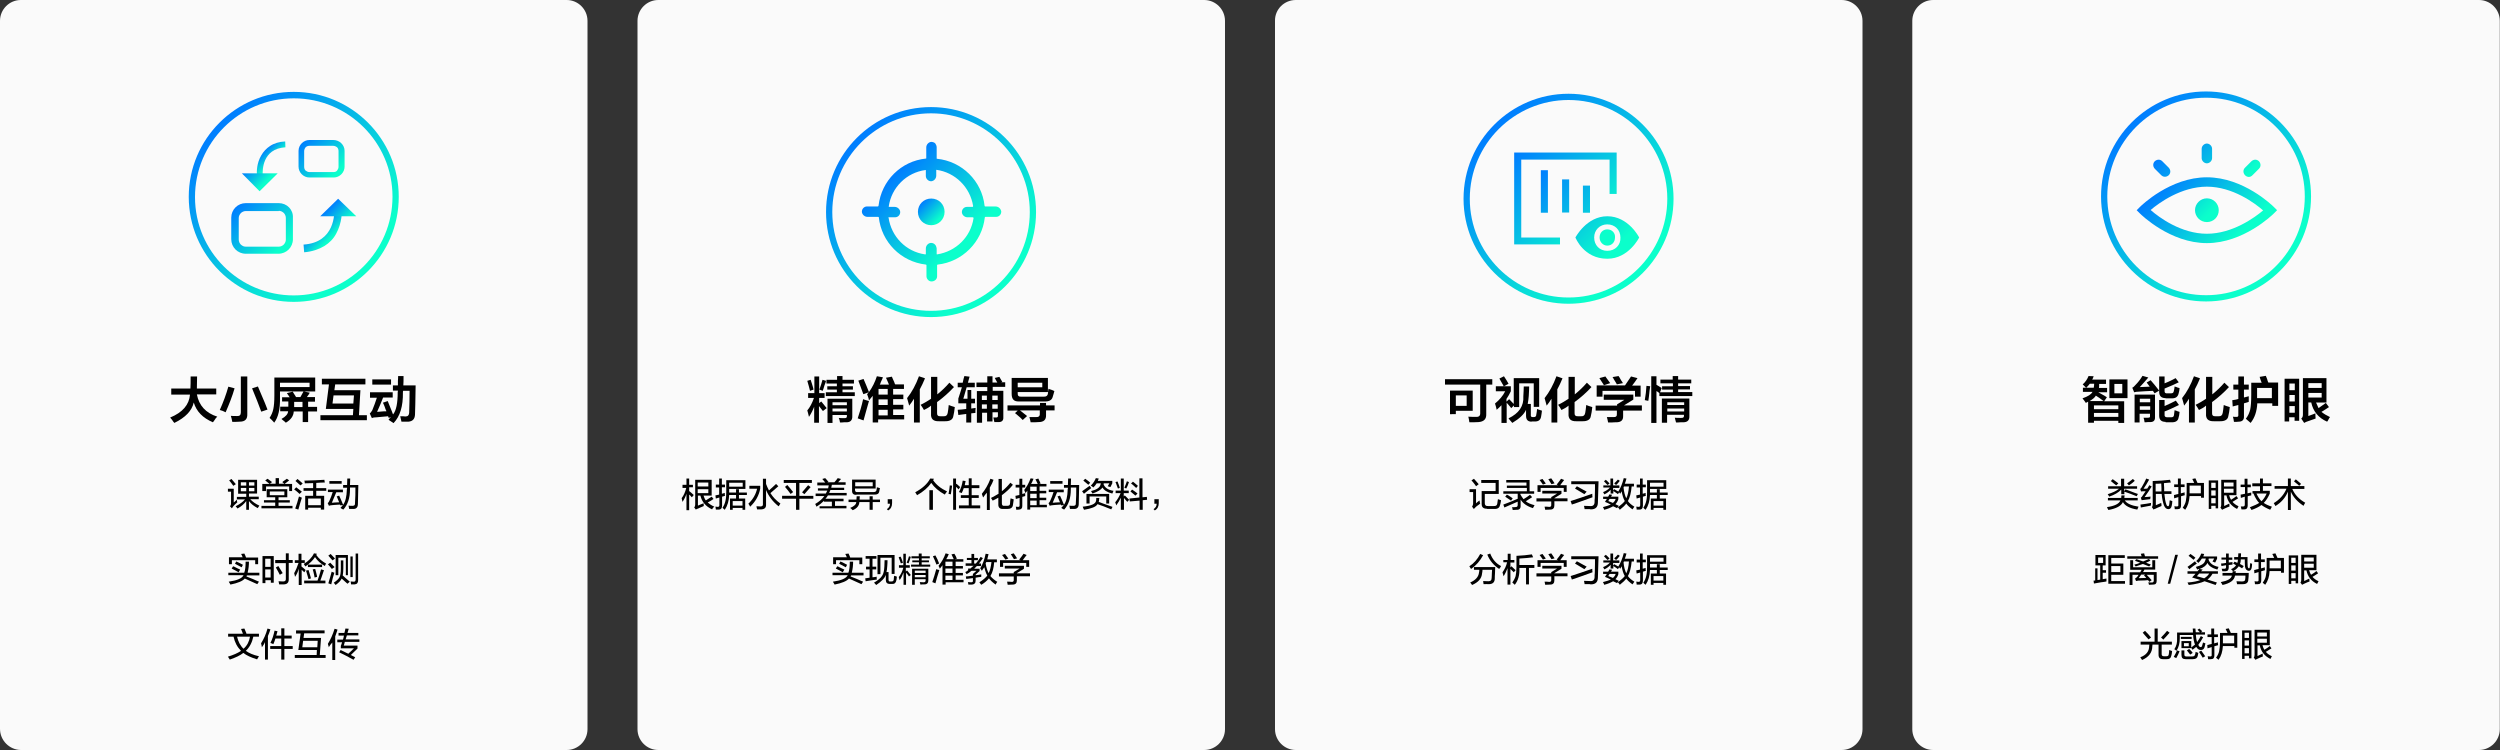 <?xml version="1.0" encoding="utf-8"?>
<!-- Generator: Adobe Illustrator 26.0.0, SVG Export Plug-In . SVG Version: 6.00 Build 0)  -->
<svg version="1.1" id="图层_1" xmlns="http://www.w3.org/2000/svg" xmlns:xlink="http://www.w3.org/1999/xlink" x="0px" y="0px"
	 viewBox="0 0 1200 360.1" style="enable-background:new 0 0 1200 360.1;" xml:space="preserve">
<rect x="0" y="0" width="1200" height="360.1" fill="#333333" stroke="none"/>
<style type="text/css">
	.st0{fill-rule:evenodd;clip-rule:evenodd;fill:#FAFAFA;}
	.st1{fill:url(#SVGID_1_);}
	.st2{fill:url(#SVGID_00000150087514504701384350000003581467087595358911_);}
	.st3{fill:url(#SVGID_00000115500032875604140160000014874686703013356696_);}
	.st4{fill:url(#SVGID_00000139991793629451023340000010042560862052335498_);}
	.st5{fill:url(#SVGID_00000088850458206833187090000000907842579931952004_);}
	.st6{fill:url(#SVGID_00000124879070558320323190000001549834762257259661_);}
	.st7{fill-rule:evenodd;clip-rule:evenodd;fill:url(#SVGID_00000178202340694968048940000011230643524460886152_);}
	.st8{fill-rule:evenodd;clip-rule:evenodd;fill:url(#SVGID_00000140009093437792848180000014591582433392531092_);}
	.st9{fill-rule:evenodd;clip-rule:evenodd;fill:url(#SVGID_00000093171349119008278610000016587426735950199170_);}
	.st10{fill-rule:evenodd;clip-rule:evenodd;fill:url(#SVGID_00000136373836516732344280000017595630600890249122_);}
	.st11{fill-rule:evenodd;clip-rule:evenodd;fill:url(#SVGID_00000104701834395053784090000008199282196006765207_);}
	.st12{fill-rule:evenodd;clip-rule:evenodd;fill:url(#SVGID_00000175298638669772520120000000364550097901445786_);}
	.st13{fill:url(#SVGID_00000160897228237775081010000000399474997636960901_);}
	.st14{fill:url(#SVGID_00000150787583039470750320000010750400943386672020_);}
	.st15{fill:url(#SVGID_00000030448805080821795810000002899795452746318251_);}
	.st16{fill:url(#SVGID_00000065057578102036715860000002885998668042582442_);}
</style>
<g>
	<g id="矩形_00000092454109067843809280000013675659044599532466_">
		<g>
			<path id="path-26_00000071553467793986083970000012121426058966833046_" class="st0" d="M10,0h262c5.5,0,10,4.5,10,10v340
				c0,5.5-4.5,10-10,10H10c-5.5-0.1-10-4.6-10-10.2V10C0,4.5,4.5,0,10,0z"/>
		</g>
	</g>
	<g>
		
			<linearGradient id="SVGID_1_" gradientUnits="userSpaceOnUse" x1="105.381" y1="183.114" x2="176.612" y2="111.882" gradientTransform="matrix(1 0 0 -1 0 242)">
			<stop  offset="0" style="stop-color:#007DFF"/>
			<stop  offset="0.904" style="stop-color:#0BFFCB"/>
		</linearGradient>
		<path class="st1" d="M141,144.9c-27.7,0-50.4-22.6-50.4-50.4s22.6-50.4,50.4-50.4s50.4,22.6,50.4,50.4
			C191.4,122.4,168.7,144.9,141,144.9z M141,47.2c-26.1,0-47.4,21.3-47.4,47.4s21.3,47.2,47.4,47.2s47.4-21.3,47.4-47.4
			S167.1,47.2,141,47.2z"/>
	</g>
	<g id="矩形备份_00000016057076218210425730000002121101167511745677_">
		<g>
			<path id="path-30_00000139972823766364844440000000902417414857577605_" class="st0" d="M316,0h262c5.5,0,10,4.5,10,10v340
				c0,5.5-4.5,10-10,10H316c-5.5,0-10-4.5-10-10V10C306,4.5,310.5,0,316,0z"/>
		</g>
	</g>
	<g>
		
			<linearGradient id="SVGID_00000149354109501169861030000017592541007214102671_" gradientUnits="userSpaceOnUse" x1="411.342" y1="175.764" x2="482.546" y2="104.561" gradientTransform="matrix(1 0 0 -1 0 242)">
			<stop  offset="0" style="stop-color:#007DFF"/>
			<stop  offset="0.904" style="stop-color:#0BFFCB"/>
		</linearGradient>
		<path style="fill:url(#SVGID_00000149354109501169861030000017592541007214102671_);" d="M446.9,152.2
			c-27.7,0-50.4-22.6-50.4-50.4s22.6-50.4,50.4-50.4c27.7,0,50.4,22.6,50.4,50.4S474.7,152.2,446.9,152.2z M446.9,54.4
			c-26.1,0-47.4,21.3-47.4,47.4s21.3,47.4,47.4,47.4c26.1,0,47.4-21.3,47.4-47.4S473,54.4,446.9,54.4z"/>
	</g>
	<g id="矩形备份-3_00000017485677049454883430000003059572208646694549_">
		<g>
			<path id="path-36_00000181766188765201099830000002670692979241996213_" class="st0" d="M622,0h262c5.5,0,10,4.5,10,10v340
				c0,5.5-4.5,10-10,10H622c-5.5,0-10-4.5-10-10V10C611.9,4.5,616.4,0,622,0z"/>
		</g>
	</g>
	<g>
		
			<linearGradient id="SVGID_00000045577444981750098250000008277938577848921480_" gradientUnits="userSpaceOnUse" x1="717.304" y1="182.214" x2="788.508" y2="111.01" gradientTransform="matrix(1 0 0 -1 0 242)">
			<stop  offset="0" style="stop-color:#007DFF"/>
			<stop  offset="0.904" style="stop-color:#0BFFCB"/>
		</linearGradient>
		<path style="fill:url(#SVGID_00000045577444981750098250000008277938577848921480_);" d="M752.9,145.8
			c-27.7,0-50.4-22.6-50.4-50.4S725.2,45,752.9,45c27.7,0,50.4,22.6,50.4,50.4S780.7,145.8,752.9,145.8z M752.9,48
			c-26.1,0-47.4,21.3-47.4,47.4s21.3,47.4,47.4,47.4c26.1,0,47.4-21.3,47.4-47.4S779,48,752.9,48z"/>
	</g>
	<g id="矩形备份-2_00000140702171657853697490000007775609868193906876_">
		<g>
			<path id="path-32_00000121968988004396602420000004249167487844518046_" class="st0" d="M927.9,0h262c5.5,0,10,4.5,10,10v340
				c0,5.5-4.5,10-10,10h-262c-5.5,0-10-4.5-10-10V10C917.9,4.5,922.4,0,927.9,0z"/>
		</g>
	</g>
	<g>
		
			<linearGradient id="SVGID_00000106132560489724489450000018331086950298898582_" gradientUnits="userSpaceOnUse" x1="1023.266" y1="183.264" x2="1094.469" y2="112.06" gradientTransform="matrix(1 0 0 -1 0 242)">
			<stop  offset="0" style="stop-color:#007DFF"/>
			<stop  offset="0.904" style="stop-color:#0BFFCB"/>
		</linearGradient>
		<path style="fill:url(#SVGID_00000106132560489724489450000018331086950298898582_);" d="M1058.9,144.7
			c-27.7,0-50.4-22.6-50.4-50.4s22.6-50.4,50.4-50.4c27.7,0,50.4,22.6,50.4,50.4S1086.6,144.7,1058.9,144.7z M1058.9,46.9
			c-26.1,0-47.4,21.3-47.4,47.4s21.3,47.4,47.4,47.4s47.4-21.3,47.4-47.4S1085,46.9,1058.9,46.9z"/>
	</g>
	<g>
		
			<linearGradient id="SVGID_00000018957078345915275900000009692893328063564968_" gradientUnits="userSpaceOnUse" x1="728.137" y1="170.031" x2="773.61" y2="124.558" gradientTransform="matrix(1 0 0 -1 0 242)">
			<stop  offset="0" style="stop-color:#007DFF"/>
			<stop  offset="0.904" style="stop-color:#0BFFCB"/>
		</linearGradient>
		<path style="fill:url(#SVGID_00000018957078345915275900000009692893328063564968_);" d="M730.3,76.6h42.3v16.5h3.4V73.2h-49.2
			v44.1h22V114h-18.6V76.6L730.3,76.6L730.3,76.6z M771.5,110.1c-2.1,0-3.7,1.6-3.7,3.9c0,2.1,1.6,3.9,3.7,3.9
			c2.1,0,3.7-1.6,3.7-3.9C775.4,111.9,773.8,110.1,771.5,110.1"/>
		
			<linearGradient id="SVGID_00000168108349897725780280000015562292327476683651_" gradientUnits="userSpaceOnUse" x1="738.545" y1="159.248" x2="778.956" y2="118.837" gradientTransform="matrix(1 0 0 -1 0 242)">
			<stop  offset="0" style="stop-color:#007DFF"/>
			<stop  offset="0.904" style="stop-color:#0BFFCB"/>
		</linearGradient>
		<path style="fill:url(#SVGID_00000168108349897725780280000015562292327476683651_);" d="M771.5,103.8c-10,0-15.3,10.2-15.3,10.2
			s3.9,10.2,15.3,10.2c10.3,0,15.3-10.2,15.3-10.2S781.7,103.8,771.5,103.8L771.5,103.8z M771.5,120.4c-3.7,0-6.3-2.7-6.3-6.4
			c0-3.6,2.7-6.3,6.3-6.3c3.7,0,6.3,2.7,6.3,6.3C778,117.6,775.3,120.4,771.5,120.4L771.5,120.4z M739.6,81.7h3.4v20.4h-3.4V81.7
			L739.6,81.7L739.6,81.7z M749.8,86.1h3.4V102h-3.4V86.1L749.8,86.1L749.8,86.1z M759.8,89.1h3.4v13h-3.4V89.1L759.8,89.1
			L759.8,89.1z"/>
	</g>
	<g>
		
			<linearGradient id="SVGID_00000007393773479413516310000016750719158536302749_" gradientUnits="userSpaceOnUse" x1="145.75" y1="174.306" x2="162.904" y2="157.152" gradientTransform="matrix(1 0 0 -1 0 242)">
			<stop  offset="0" style="stop-color:#007DFF"/>
			<stop  offset="0.904" style="stop-color:#0BFFCB"/>
		</linearGradient>
		<path style="fill-rule:evenodd;clip-rule:evenodd;fill:url(#SVGID_00000007393773479413516310000016750719158536302749_);" d="
			M160,70c0.6,0,1.3,0.3,1.8,0.7c0.4,0.4,0.7,1,0.7,1.8v7.6c0,0.6-0.3,1.3-0.7,1.8s-1,0.7-1.8,0.7h-11.5c-0.6,0-1.3-0.3-1.8-0.7
			c-0.4-0.4-0.7-1-0.7-1.8v-7.6c0-0.6,0.3-1.3,0.7-1.8c0.4-0.4,1-0.7,1.8-0.7H160L160,70L160,70z M160,67.2h-11.5
			c-2.8,0-5.2,2.4-5.2,5.2v7.6c0,2.8,2.4,5.2,5.2,5.2h11.7c2.8,0,5.2-2.4,5.2-5.2v-7.6C165.4,69.6,163,67.2,160,67.2L160,67.2z"/>
		<g>
			
				<linearGradient id="SVGID_00000119810324543232256790000014372084940739569843_" gradientUnits="userSpaceOnUse" x1="126.602" y1="169.616" x2="131.997" y2="164.221" gradientTransform="matrix(1 0 0 -1 0 242)">
				<stop  offset="0" style="stop-color:#007DFF"/>
				<stop  offset="0.904" style="stop-color:#0BFFCB"/>
			</linearGradient>
			<path style="fill-rule:evenodd;clip-rule:evenodd;fill:url(#SVGID_00000119810324543232256790000014372084940739569843_);" d="
				M123.3,84c-0.1-1.6-0.1-5.7,2.1-9.4c1-1.8,2.5-3.4,4.2-4.5c1.9-1.3,4.5-2.1,7.3-2.2l0.1,2.8C125.8,71.4,126,81.9,126.1,84H123.3
				L123.3,84L123.3,84z"/>
			
				<linearGradient id="SVGID_00000051347264588336192190000014828925605886713789_" gradientUnits="userSpaceOnUse" x1="120.381" y1="163.089" x2="129.021" y2="154.448" gradientTransform="matrix(1 0 0 -1 0 242)">
				<stop  offset="0" style="stop-color:#007DFF"/>
				<stop  offset="0.904" style="stop-color:#0BFFCB"/>
			</linearGradient>
			
				<polygon style="fill-rule:evenodd;clip-rule:evenodd;fill:url(#SVGID_00000051347264588336192190000014828925605886713789_);" points="
				124.6,91.8 116.1,83.2 133.3,83.2 124.6,91.8 			"/>
		</g>
		
			<linearGradient id="SVGID_00000159427612576258399440000006351278750840817036_" gradientUnits="userSpaceOnUse" x1="114.394" y1="143.795" x2="137.397" y2="120.791" gradientTransform="matrix(1 0 0 -1 0 242)">
			<stop  offset="0" style="stop-color:#007DFF"/>
			<stop  offset="0.904" style="stop-color:#0BFFCB"/>
		</linearGradient>
		<path style="fill-rule:evenodd;clip-rule:evenodd;fill:url(#SVGID_00000159427612576258399440000006351278750840817036_);" d="
			M133.8,101.2c0.9,0,1.6,0.3,2.4,1c0.6,0.6,1,1.5,1,2.4V115c0,0.9-0.3,1.6-1,2.4c-0.6,0.6-1.5,1-2.4,1H118c-0.9,0-1.6-0.3-2.4-1
			c-0.6-0.6-1-1.5-1-2.4v-10.3c0-0.9,0.3-1.6,1-2.4c0.6-0.6,1.5-1,2.4-1H133.8 M133.8,97.5H118c-3.9,0-7,3.1-7,7v10.3
			c0,3.9,3.1,7,7,7h15.6c3.9,0,7-3.1,7-7v-10.3C140.8,100.6,137.7,97.5,133.8,97.5L133.8,97.5z"/>
		<g>
			
				<linearGradient id="SVGID_00000173133681639845082390000001601254537131451521_" gradientUnits="userSpaceOnUse" x1="152.399" y1="134.295" x2="159.633" y2="127.061" gradientTransform="matrix(1 0 0 -1 0 242)">
				<stop  offset="0" style="stop-color:#007DFF"/>
				<stop  offset="0.904" style="stop-color:#0BFFCB"/>
			</linearGradient>
			<path style="fill-rule:evenodd;clip-rule:evenodd;fill:url(#SVGID_00000173133681639845082390000001601254537131451521_);" d="
				M164.1,99.4c0.1,2.1,0.1,7.6-2.7,12.7c-1.3,2.5-3.3,4.5-5.7,6c-2.7,1.6-6,2.7-9.7,3l-0.3-3.7c15.1-1,15-15,14.7-17.8L164.1,99.4
				L164.1,99.4L164.1,99.4z"/>
			
				<linearGradient id="SVGID_00000032609233968622906260000005698636284676490416_" gradientUnits="userSpaceOnUse" x1="158.032" y1="142.536" x2="166.672" y2="133.895" gradientTransform="matrix(1 0 0 -1 0 242)">
				<stop  offset="0" style="stop-color:#007DFF"/>
				<stop  offset="0.904" style="stop-color:#0BFFCB"/>
			</linearGradient>
			
				<polygon style="fill-rule:evenodd;clip-rule:evenodd;fill:url(#SVGID_00000032609233968622906260000005698636284676490416_);" points="
				162.3,95.4 171,103.8 153.7,103.8 162.3,95.4 			"/>
		</g>
	</g>
	<g>
		
			<linearGradient id="SVGID_00000134963965756684743280000016099041344816200343_" gradientUnits="userSpaceOnUse" x1="442.407" y1="144.85" x2="451.516" y2="135.74" gradientTransform="matrix(1 0 0 -1 0 242)">
			<stop  offset="0" style="stop-color:#007DFF"/>
			<stop  offset="0.904" style="stop-color:#0BFFCB"/>
		</linearGradient>
		<path style="fill:url(#SVGID_00000134963965756684743280000016099041344816200343_);" d="M453.4,101.7c0-3.6-2.8-6.4-6.4-6.4
			c-3.6,0-6.4,2.8-6.4,6.4c0,3.6,2.8,6.4,6.4,6.4C450.5,108.1,453.4,105.3,453.4,101.7"/>
		
			<linearGradient id="SVGID_00000041279711674131241570000014084698690047114683_" gradientUnits="userSpaceOnUse" x1="428.818" y1="158.505" x2="465.206" y2="122.117" gradientTransform="matrix(1 0 0 -1 0 242)">
			<stop  offset="0" style="stop-color:#007DFF"/>
			<stop  offset="0.904" style="stop-color:#0BFFCB"/>
		</linearGradient>
		<path style="fill:url(#SVGID_00000041279711674131241570000014084698690047114683_);" d="M477.8,99.1h-4.9c-0.1,0-0.3-0.1-0.3-0.3
			c-1.3-12-10.9-21.4-22.9-22.6c0,0-0.1,0-0.1-0.1l0,0v-5.4c0-0.7-0.3-1.3-0.7-1.9c-0.4-0.4-1.2-0.7-1.9-0.7
			c-1.3,0.1-2.4,1.3-2.4,2.7v5.2c0,0,0,0.1-0.1,0.1c-12,1.2-21.4,10.6-22.8,22.6c0,0.1-0.1,0.4-0.4,0.4h-5.1c-1.5,0-2.5,1.2-2.5,2.5
			c0,0,0,0,0,0.1c0.1,1.3,1.3,2.4,2.7,2.4h5.1c0.1,0,0.3,0.1,0.3,0.1c1.3,12,10.6,21.4,22.6,22.8c0.1,0,0.3,0.1,0.3,0.3v5.1
			c-0.1,1.3,1,2.7,2.4,2.7s2.7-1,2.7-2.4c0-0.1,0-0.1,0-0.3v-5.1c0-0.1,0.1-0.3,0.3-0.3c11.8-1.3,21.3-10.8,22.6-22.6
			c0-0.1,0.1-0.3,0.3-0.3h5.1c1.5,0,2.5-1.2,2.5-2.5v-0.1C480.4,100.2,479.3,99.1,477.8,99.1L477.8,99.1z M448.7,117.3
			c-0.4-0.4-1-0.7-1.8-0.7h-0.1c-1.3,0.1-2.4,1.3-2.4,2.7v2.5c0,0.1,0,0.1-0.1,0.3c0,0-0.1,0.1-0.3,0c-9.1-1.3-16.2-8.5-17.5-17.7
			h-0.3l0.4-0.1h3c1.5,0,2.5-1.2,2.5-2.5v-0.1c-0.1-1.3-1.3-2.4-2.7-2.4h-2.7c0,0-0.1,0-0.1-0.1v-0.1c1.3-9.1,8.5-16.3,17.7-17.5
			c0,0,0,0,0.1,0c0,0,0,0,0,0.1v2.8c0,1.3,1.2,2.5,2.5,2.5h0.1c1.3-0.1,2.4-1.3,2.4-2.7v-2.8l0,0c9.1,1.2,16.3,8.4,17.7,17.4
			c0,0.1,0,0.1-0.1,0.3c0,0.1-0.1,0.1-0.3,0.1h-2.5c-1.5,0-2.5,1.2-2.5,2.5v0.1c0.1,1.3,1.3,2.4,2.7,2.4h2.5c0.1,0,0.1,0,0.3,0.1
			c0,0.1,0.1,0.1,0.1,0.3c-1.3,9-8.4,16-17.5,17.4c-0.1,0-0.1,0-0.1,0l-0.1-0.1v-2.7C449.5,118.5,449.2,117.7,448.7,117.3"/>
	</g>
	<g>
		
			<linearGradient id="SVGID_00000135680360437448197500000016337322986020434334_" gradientUnits="userSpaceOnUse" x1="1045.154" y1="175.493" x2="1073.422" y2="147.224" gradientTransform="matrix(1 0 0 -1 0 242)">
			<stop  offset="0" style="stop-color:#007DFF"/>
			<stop  offset="0.904" style="stop-color:#0BFFCB"/>
		</linearGradient>
		<path style="fill:url(#SVGID_00000135680360437448197500000016337322986020434334_);" d="M1059.3,78.4c1.3,0,2.5-1.2,2.5-2.5v-4.5
			c0-1.3-1.2-2.5-2.5-2.5s-2.5,1.2-2.5,2.5v4.5C1056.8,77.2,1058,78.4,1059.3,78.4L1059.3,78.4z M1037.4,84.1c1,1,2.5,1,3.6,0
			c1-1,1-2.5,0-3.6l-3.1-3.1c-1-1-2.5-1-3.6,0c-1,1-1,2.5,0,3.6L1037.4,84.1L1037.4,84.1L1037.4,84.1z M1081.2,84.1l3.1-3.1
			c1-1,1-2.5,0-3.6c-1-1-2.5-1-3.6,0l-3.1,3.1c-1,1-1,2.5,0,3.6C1078.7,85.2,1080.2,85.2,1081.2,84.1L1081.2,84.1z M1053.6,100.9
			c0,3.1,2.5,5.7,5.7,5.7s5.7-2.5,5.7-5.7c0-3.1-2.5-5.7-5.7-5.7C1056.2,95.2,1053.6,97.8,1053.6,100.9"/>
		
			<linearGradient id="SVGID_00000023241378407745412110000004522433379653273268_" gradientUnits="userSpaceOnUse" x1="1042.445" y1="157.935" x2="1076.19" y2="124.19" gradientTransform="matrix(1 0 0 -1 0 242)">
			<stop  offset="0" style="stop-color:#007DFF"/>
			<stop  offset="0.904" style="stop-color:#0BFFCB"/>
		</linearGradient>
		<path style="fill:url(#SVGID_00000023241378407745412110000004522433379653273268_);" d="M1091.4,99.3
			c-0.6-0.6-14.5-14.2-32.1-14.2s-31.5,13.6-32.1,14.2l-1.6,1.6l1.6,1.6c0.6,0.6,14.5,14.2,32.1,14.2s31.5-13.6,32.1-14.2l1.6-1.6
			L1091.4,99.3L1091.4,99.3L1091.4,99.3z M1059.3,112.2c-12.3,0-22.9-7.8-27-11.4c4-3.4,14.7-11.2,27-11.2s22.9,7.8,27,11.4
			C1082.3,104.4,1071.6,112.2,1059.3,112.2"/>
	</g>
	<g>
		<g>
			<g>
				<path d="M82.2,189.3v-2.8h9.2c0.1-1.4,0.1-3.3,0.1-5.8h3.1l-0.1,5.8h9.3v2.8h-9.3c1,5.3,4.2,8.9,9.8,10.7
					c-0.4,0.3-0.9,0.9-1.5,1.9c-0.3,0.4-0.4,0.6-0.6,0.8c-4.9-2.1-7.9-5.2-9.2-9.5c-0.9,4-4,7.2-9.3,9.8c-0.3-0.3-0.7-0.8-1.2-1.6
					c-0.4-0.4-0.7-0.8-0.8-1c5.9-2.4,9.1-6.1,9.5-11H82.2z"/>
				<path d="M108.3,197.9c-0.9-0.5-1.9-0.9-2.8-1.1c1.7-3.8,3.1-7.6,4.1-11.2l3,0.8C111.5,190.2,110,194,108.3,197.9z M111.5,202.5
					c-0.2-1.1-0.4-2-0.7-2.9c0.7,0.1,1.7,0.1,3,0.1c1.2,0.1,1.8-0.5,1.8-1.8v-17.2h3.1v18.1c0.1,2.4-1.1,3.6-3.6,3.6
					C113.9,202.5,112.6,202.5,111.5,202.5z M125.4,197.6c-1.1-3.1-2.6-6.8-4.4-11.2l2.8-0.9c0.2,0.6,0.7,1.7,1.3,3.1
					c1.6,3.7,2.7,6.3,3.3,8L125.4,197.6z"/>
				<path d="M135.4,192.9v-2.2h3.7c-0.1-0.1-0.3-0.3-0.5-0.7c-0.4-0.6-0.7-1-0.9-1.3l2.8-0.7c0.2,0.3,0.5,0.8,0.8,1.3s0.7,1,0.8,1.3
					h2.1c0.2-0.4,0.6-1.1,1.1-2c0.2-0.3,0.3-0.5,0.4-0.7h-11.3v3c0.1,5.4-0.8,9.4-2.8,12c-0.1-0.1-0.1-0.2-0.2-0.3
					c-0.8-0.9-1.4-1.5-2-2c0.9-1.4,1.5-2.8,1.8-4.3c0.3-1.4,0.5-3.5,0.5-6.5v-8.6h19.6v6.7h-5.4l2.8,0.6c-0.4,0.8-0.9,1.4-1.4,2.1
					h3.9v2.2h-3.3v2.5h4.3v2.2h-4.3v5.1h-2.6v-5.1H141c-0.1,2.2-1.4,4-3.8,5.4c-0.3-0.3-0.7-0.7-1.4-1.2c-0.3-0.3-0.5-0.4-0.7-0.6
					c2-1.1,3.1-2.3,3.2-3.7h-3.8v-2.2h3.9v-2.5H135.4z M134.4,183.7v2.1h14.2v-2.1H134.4z M141.2,192.9v2.5h4v-2.5H141.2z"/>
				<path d="M154.5,184.5v-2.7h20.9v2.7h-14.5l-0.4,2.8H173l-0.7,12h3.8v2.4h-22.3v-2.4h15.6l0.2-3h-13.2l1.5-11.8H154.5z
					 M169.9,189.8h-9.8l-0.5,3.9h10L169.9,189.8z"/>
				<path d="M177.6,190.8v-2.5h10.9v2.5h-4.6c-1,2.6-2,4.9-2.9,6.9c0.7-0.1,1.9-0.2,3.7-0.3c-0.3,0.1,0,0.1,0.8,0
					c-0.3-0.6-0.6-1.3-0.9-2.3c-0.3-0.8-0.6-1.4-0.8-1.8l2.3-0.8c0.4,0.9,1.1,2.7,2.1,5.2c0.2,0.6,0.3,1,0.5,1.2
					c1.5-1.9,2.2-5.4,2.2-10.7c0-0.1,0-0.2,0.1-0.4c0-0.1,0-0.2,0-0.3h-2.4v-2.5h2.4c0-0.4,0-1.2,0-2.2c0.1-1,0.1-1.8,0.1-2.3h2.6
					c0,1.9,0,3.4-0.1,4.5h5.9c-0.1,7.2-0.2,11.8-0.3,14c-0.1,2.1-1.1,3.2-3.1,3.4c-1,0-2.1,0-3.4,0c-0.1-0.6-0.3-1.5-0.6-2.6
					c0.3,0,0.8,0,1.3,0c0.6,0.1,1.1,0.1,1.3,0.1c1.1,0,1.6-0.6,1.7-1.7c0.1-3.5,0.2-7,0.2-10.6h-3.1c-0.1,0.3-0.1,0.5-0.1,0.8
					c0.1,6.6-1.4,11.5-4.5,14.7c-0.7-0.5-1.5-1-2.4-1.6c0.1-0.1,0.1-0.2,0.2-0.3c0.3-0.4,0.7-0.7,1-1l-1.1,0.4
					c-0.1-0.2-0.1-0.3-0.2-0.5c-0.1-0.1-0.1-0.2-0.1-0.3c-0.6,0.1-1.3,0.1-2.2,0.2c-1.5,0.1-2.6,0.2-3.3,0.3c-0.9,0-1.7,0.1-2.3,0.4
					l-1-2.2c0.4-0.4,0.8-0.9,1.2-1.6c0.8-1.9,1.5-3.9,2.2-6H177.6z M178.7,184.6v-2.5h9v2.5H178.7z"/>
			</g>
		</g>
		<g>
			<path d="M111.3,244l-0.9-1c0.3-0.3,0.5-0.8,0.5-1.4V236h-1.5v-1.4h2.8v6.6c0.7-0.6,1.2-1,1.5-1.4c0,0.5,0.1,1,0.2,1.4
				c0,0-0.1,0.1-0.2,0.1c-0.8,0.7-1.4,1.3-1.8,1.8C111.7,243.5,111.5,243.7,111.3,244z M112,233.2c-0.7-1-1.4-1.9-2-2.6l1.1-0.7
				c0.7,0.8,1.4,1.6,2.1,2.5L112,233.2z M114.3,236.9v-6.6h9.1v6.6h-3.9v1.5h4.7v1.2h-4.1c1.1,1.2,2.6,2.3,4.4,3.1
				c0,0-0.1,0.1-0.2,0.3c-0.1,0.2-0.3,0.5-0.6,0.9c-1.9-1-3.3-2.1-4.2-3.4v4.2h-1.3v-4.2c-1,1.4-2.4,2.6-4.2,3.6
				c-0.1-0.1-0.2-0.2-0.3-0.4c-0.2-0.3-0.4-0.5-0.6-0.7c2-1,3.5-2.1,4.5-3.3h-3.9v-1.2h4.5v-1.5H114.3z M115.6,231.5v1.6h2.6v-1.6
				H115.6z M115.6,234.2v1.6h2.6v-1.6H115.6z M122.1,231.5h-2.6v1.6h2.6V231.5z M119.5,234.2v1.6h2.6v-1.6H119.5z"/>
			<path d="M128,238.7v-3.9h9.9v3.9h-4.2v1.4h5.4v1.1h-5.4v1.6h6.7v1.2h-14.9v-1.2h6.6v-1.6h-5.4v-1.1h5.4v-1.4H128z M125.9,235.7
				v-3.4h3.5c-0.4-0.3-1.1-0.9-2.1-1.7l1.1-0.8c0.8,0.6,1.6,1.1,2.2,1.6l-1.1,0.8h2.8v-2.7h1.6v2.7h2.6l-1-0.8
				c0.3-0.2,0.4-0.3,0.2-0.2c1-0.7,1.6-1.1,2-1.4l1.1,0.8c-0.7,0.5-1.4,1.1-2.2,1.7h3.6v3.4h-1.4v-2.2h-11.1v2.2H125.9z
				 M129.5,235.9v1.8h7v-1.8H129.5z"/>
			<path d="M143.8,237.1c-0.9-0.8-1.7-1.6-2.6-2.2l1-1c0.4,0.3,1,0.8,1.8,1.4c0.4,0.3,0.7,0.5,0.9,0.7L143.8,237.1z M143.2,244.6
				l-1.5-0.5c0.7-1.9,1.3-3.8,1.8-5.8c0.5,0.2,0.9,0.4,1.4,0.6C144.4,240.5,143.8,242.4,143.2,244.6z M144.2,233
				c-0.5-0.5-1.2-1.1-2.1-1.9c-0.1-0.1-0.2-0.2-0.3-0.2l1-1c0.3,0.2,0.7,0.6,1.3,1.1c0.5,0.5,1,0.8,1.2,1.1L144.2,233z M146.3,232
				c0-0.5-0.1-0.9-0.2-1.3c3.6-0.1,6.8-0.2,9.6-0.4l0.2,1.3c-1.4,0-2.8,0.1-4.1,0.2v2.5h4.8v1.3h-4.8v2.4h3.8v6.6H154v-0.9h-6.1v0.9
				h-1.4V238h3.8v-2.4h-4.6v-1.3h4.6v-2.4L146.3,232z M147.9,239.3v3.2h6.1v-3.2H147.9z"/>
			<path d="M157.4,236.4V235h7.2v1.3h-3.2c-0.8,1.8-1.5,3.5-2.1,5c0.3,0,0.8,0,1.4-0.1c1,0,1.7-0.1,2.1-0.1
				c-0.1-0.3-0.3-0.8-0.6-1.4c-0.2-0.6-0.4-1.1-0.6-1.4l1.2-0.4c0.5,1,1.1,2.5,1.9,4.4c1.1-1.5,1.7-3.9,1.8-7.4c0-0.1,0-0.3,0.1-0.4
				c0-0.2,0-0.4,0-0.4h-1.9v-1.3h1.9c0-1,0.1-2,0.1-3.1h1.4c0,1-0.1,2-0.1,3.1h4c-0.1,4.8-0.2,7.8-0.2,9.1c0,1.6-0.8,2.4-2.1,2.4
				c-0.6,0-1.3,0-2.1,0c-0.1-0.5-0.2-1-0.3-1.6c0.6,0.1,1.2,0.1,1.9,0.1c0.9,0,1.3-0.4,1.2-1.3c0.2-2.6,0.2-5.1,0.2-7.5H168
				c0,0.3,0,0.6,0,0.9c0,4.2-1.1,7.4-3.2,9.7c-0.2-0.1-0.4-0.2-0.8-0.4c-0.2-0.2-0.4-0.3-0.6-0.4c0.5-0.5,0.9-1,1.2-1.4l-1.2,0.2
				c0-0.1-0.1-0.2-0.2-0.4c-0.4,0-1,0.1-1.6,0.1c-1,0.1-1.8,0.1-2.4,0.2c-0.3,0-0.7,0.1-1.1,0.2c-0.1,0-0.1,0.1-0.2,0.1l-0.6-1.3
				c0.3-0.2,0.6-0.6,0.8-1.1c0.6-1.3,1.2-2.8,1.6-4.2H157.4z M158.1,232.2v-1.3h5.9v1.3H158.1z"/>
			<path d="M109.6,276.2v-1.3h7.6c0-0.1,0.1-0.2,0.1-0.2c0.4-1.1,0.6-2.8,0.6-5.1h1.6c0,1.8-0.2,3.5-0.6,5.1v0.2h5.6v1.3h-6
				l-0.2,0.5c0.6,0.2,1.6,0.7,3,1.2c1.4,0.6,2.4,1.1,3,1.3l-0.8,1.2c-2.4-1.1-4.4-2-6-2.7c-1,1.2-3.4,2.2-6.9,2.9
				c-0.1-0.3-0.4-0.7-0.7-1.2c0.1,0.1,0,0-0.1-0.2c4.1-0.6,6.4-1.6,7.1-3.1H109.6z M109.9,270.7v-3.2h6.6c0-0.1-0.1-0.2-0.2-0.4
				c-0.2-0.6-0.4-1-0.6-1.2l1.6-0.2c0.1,0.2,0.3,0.6,0.5,1.1c0.1,0.4,0.2,0.6,0.3,0.8h5.8v3.2h-1.4v-1.9h-11.2v1.9H109.9z
				 M114.5,274.7c-1.1-0.7-2.2-1.2-3.3-1.8l0.7-1.1c0.3,0.2,0.4,0.2,0.3,0.1c1.3,0.7,2.4,1.2,3.1,1.5L114.5,274.7z M116,272.3
				c-1.1-0.6-2.2-1.2-3.2-1.7l0.6-1.1c1.1,0.5,2.2,1,3.2,1.6L116,272.3z"/>
			<path d="M126,279.9v-13h5.4v12.8H130v-1.2h-2.6v1.4H126z M127.3,268.2v3.9h2.6v-3.9H127.3z M127.3,273.3v3.9h2.6v-3.9H127.3z
				 M132.1,270.2v-1.4h5.1v-3.2h1.4v3.2h1.9v1.4h-1.9v7.9c0,1.5-0.7,2.3-2.2,2.4c-0.8,0-1.6,0-2.4,0c0-0.1-0.1-0.3-0.1-0.5
				c-0.1-0.4-0.2-0.8-0.2-1c0.4,0,1.2,0.1,2.2,0.1c0.9,0,1.4-0.4,1.3-1.3v-7.5H132.1z M134.3,275.9c-0.5-1-1.1-2.2-1.9-3.5l1.2-0.7
				c0.7,1.1,1.4,2.3,2.1,3.4L134.3,275.9z"/>
			<path d="M146.1,274.7c-0.2-0.2-0.4-0.4-0.7-0.6c-0.2-0.3-0.5-0.5-0.6-0.6v7.3h-1.4V273c-0.4,1.5-1,2.8-1.8,3.9
				c0-0.4-0.2-1-0.4-1.8c0.8-1.4,1.5-3.1,2.1-4.9h-1.8v-1.3h1.8v-3.1h1.4v3.1h1.6v1.3h-1.6v1.7c0.2,0.2,0.6,0.5,1.1,0.9
				c0.4,0.4,0.7,0.6,0.9,0.8L146.1,274.7z M155.9,271.7c-2-1.2-3.6-2.6-4.7-4.3c-1,1.6-2.6,3.1-4.6,4.5l-0.8-1.2
				c2.2-1.3,3.9-3,4.9-5.1l1.4,0.2c0,0.1-0.1,0.2-0.2,0.4c0,0.1-0.1,0.2-0.1,0.2c1.3,1.8,2.9,3.1,4.7,4.1
				C156.4,270.7,156.2,271.2,155.9,271.7z M146,280v-1.3h6.4c0.6-1.5,1.1-3.2,1.7-5.4l1.4,0.4c-0.3,0.8-0.7,2.1-1.3,3.8
				c-0.2,0.5-0.4,1-0.4,1.2h2.4v1.3H146z M148.1,278c-0.4-1.4-0.8-2.8-1.2-4.1l1.2-0.3c0.2,0.6,0.5,1.6,0.9,3c0.1,0.5,0.2,0.8,0.3,1
				L148.1,278z M147.8,272.3V271h6.8v1.2H147.8z M151,277.2c0-0.2-0.1-0.6-0.2-1.1c-0.2-1.2-0.5-2.1-0.7-2.8l1.2-0.2
				c0.1,0.4,0.3,1,0.5,1.9c0.2,0.9,0.4,1.5,0.4,1.9L151,277.2z"/>
			<path d="M159.3,273.1c-0.3-0.4-0.8-1-1.5-1.8c-0.2-0.2-0.4-0.4-0.4-0.4l1.1-0.8c0.8,0.8,1.4,1.4,2.1,2.1L159.3,273.1z M159,280.5
				l-1.4-0.5c0.6-1.9,1.1-3.7,1.6-5.6c0.4,0.2,0.8,0.4,1.3,0.5c-0.2,0.6-0.4,1.5-0.8,2.7C159.4,279,159.1,279.9,159,280.5z
				 M159.6,269c-0.2-0.2-0.4-0.5-0.8-0.9c-0.5-0.6-0.9-1.1-1.2-1.4l1.1-0.8l2.1,2.2L159.6,269z M166.8,280.2
				c-0.1-0.1-0.4-0.3-0.7-0.6c-1-0.9-1.7-1.5-2.1-1.9c-0.4,1-1.4,2-2.9,3.1l-0.9-1.1c1.5-1,2.4-1.9,2.8-2.7c0.4-0.8,0.6-2.2,0.6-4.1
				V269h1.2v3.8c0,1.2-0.1,2.4-0.3,3.6l0.1-0.1c0.2,0.2,0.6,0.6,1.2,1.1c1,0.8,1.7,1.4,2.1,1.8L166.8,280.2z M161.1,276.1v-9.7h5.9
				v9.7H166v-8.4h-3.6v8.4H161.1z M168.2,277v-9.9h1.1v9.9H168.2z M168.5,280.5c0-0.4-0.1-0.9-0.2-1.4c0.5,0,0.9,0.1,1.4,0.1
				c0.7,0.1,1-0.3,1-1.1v-12.4h1.2v12.8c0,1.2-0.5,1.9-1.6,2C169.8,280.5,169.2,280.5,168.5,280.5z"/>
			<path d="M109.5,305.6v-1.4h7.1c-0.1-0.2-0.2-0.4-0.3-0.8c-0.3-0.7-0.5-1.2-0.6-1.5l1.6-0.2c0.2,0.4,0.5,1.1,0.9,2.1
				c0,0.2,0.1,0.3,0.1,0.4h-0.2h6.2v1.4h-2.7c-0.6,2.8-1.8,5.1-3.6,6.8c1.5,1.1,3.6,2,6.3,2.6l-0.9,1.5c-2.9-0.9-5.1-1.9-6.6-3.1
				c-1.5,1.2-3.6,2.2-6.5,3.2c-0.4-0.6-0.7-1.1-0.9-1.4c2.6-0.8,4.7-1.7,6.3-2.8c-1.8-1.8-3-4-3.6-6.8H109.5z M116.9,311.4
				c1.7-1.5,2.7-3.4,3.1-5.8h-6.2C114.3,307.9,115.3,309.9,116.9,311.4z"/>
			<path d="M125.7,310.7c-0.1-0.7-0.2-1.3-0.4-1.9c1.4-2.2,2.4-4.5,3.1-7.1l1.4,0.4c-0.3,1-0.7,2-1.2,3.2v11.3h-1.4v-8.4
				C126.8,309.2,126.2,310,125.7,310.7z M131.2,309.2c-0.1,0-0.2-0.1-0.4-0.2c-0.5-0.2-0.8-0.3-1-0.4c0.9-1.7,1.5-3.7,2-5.9l1.4,0.3
				c-0.2,0.8-0.4,1.5-0.6,2.1h2.4v-3.5h1.5v3.5h3.5v1.4h-3.5v3.6h4v1.4h-4v5.1h-1.5v-5.1h-5.3v-1.4h5.3v-3.6h-2.8
				C131.9,307.5,131.6,308.3,131.2,309.2z"/>
			<path d="M142.1,304v-1.4h13.7v1.4H146l-0.3,2.2h8.4l-0.6,8.2h2.8v1.4h-14.8v-1.4h10.5l0.1-2.4h-8.9l1.1-7.9H142.1z M152.5,307.6
				h-7l-0.4,3.1h7.2L152.5,307.6z"/>
			<path d="M157.8,310.7c0-0.3-0.1-0.7-0.3-1.2c0-0.2-0.1-0.4-0.1-0.5c1.2-1.9,2.3-4.3,3.2-7.2l1.4,0.4c0,0.1-0.1,0.4-0.2,0.7
				c-0.2,0.6-0.5,1.5-0.9,2.6v11.3h-1.4v-8.4C158.8,309.1,158.3,309.9,157.8,310.7z M162.5,305v-1.2h2.8c0.2-0.7,0.4-1.4,0.5-2.1
				l1.6,0.1l-0.6,2h5.2v1.2h-5.5l-0.6,1.9h6.6v1.2h-7c-0.1,0.6-0.3,1.2-0.5,1.8h6.6v1.4l-3.2,3.1l2.1,1.1l-0.8,1.2
				c-2.5-1.4-4.8-2.6-6.9-3.6l0.7-1.1l3.7,1.8l2.7-2.6h-6.3V310c0-0.1,0.1-0.3,0.2-0.5c0.2-0.5,0.3-1,0.4-1.2h-2.3V307h2.7
				c0.1-0.2,0.2-0.5,0.3-1c0.1-0.4,0.2-0.7,0.2-0.9H162.5z"/>
		</g>
		<g>
			<g>
				<path d="M395,197.3l-1.9-2.4v8h-2.3v-7.7c-0.6,1.6-1.4,3.3-2.5,4.9c-0.2-1-0.5-2-0.8-3.1c1.2-1.4,2.3-3.4,3.2-6h-2.8v-2.3h3v-8
					h2.3v8h2.6v2.3h-2.6v2.5l1-0.8c0.7,0.8,1.6,1.9,2.6,3.2L395,197.3z M388.8,187.6c-0.3-1.4-0.8-3-1.3-4.8l1.6-0.5
					c0.1,0.4,0.3,1,0.6,1.8c0.4,1.3,0.7,2.3,0.8,2.9L388.8,187.6z M394.9,187.6l-1.6-0.6c0.6-1.6,1.1-3.2,1.5-4.7l1.7,0.5
					c-0.1,0.5-0.4,1.3-0.8,2.3C395.4,186.3,395.1,187.1,394.9,187.6z M396.7,184.1v-1.8h5.1v-1.8h2.6v1.8h5.5v1.8h-5.5v1.3h5v1.6h-5
					v1.3h5.9v1.8h-13.9v-1.8h5.3V187h-4.6v-1.6h4.6v-1.3H396.7z M397.2,202.9v-11.5h11.9v8.3c0.1,2-0.9,3-2.8,3c-0.2,0-0.7,0-1.2,0
					c-0.8,0.1-1.4,0.1-1.9,0.1c-0.1-0.8-0.3-1.6-0.6-2.2c0.6,0.1,1.5,0.1,2.7,0.1c0.9,0.1,1.3-0.3,1.2-1.1v-0.4h-6.9v3.8H397.2z
					 M399.6,193.1v1.4h6.9v-1.4H399.6z M399.6,196.1v1.4h6.9v-1.4H399.6z"/>
				<path d="M414.5,201.8l-2.8-1c1-2.9,1.9-6,2.6-9.2c0.2,0.1,0.5,0.2,0.8,0.3c0.8,0.2,1.4,0.4,2,0.6
					C416.1,195.9,415.3,199,414.5,201.8z M418.9,203v-13c-0.6,0.7-1.2,1.4-1.8,2.2c-0.1-0.6-0.2-1.3-0.6-2.2
					c-0.1-0.3-0.2-0.6-0.3-0.8l0.8-0.9l-2.6,0.9c-0.8-2.2-1.6-4.3-2.4-6.5l2.5-0.8c0.9,2.1,1.8,4.2,2.6,6.3c1.6-2.2,2.9-4.8,3.8-7.6
					l2.9,0.5c-0.2,0.6-0.5,1.3-1,2.3c-0.2,0.6-0.3,1-0.5,1.2h4.4c-0.2-0.6-0.7-1.6-1.3-3c-0.1-0.1-0.1-0.2-0.1-0.3l2.8-0.5
					c0.2,0.6,0.6,1.4,1.1,2.5c0.2,0.6,0.3,1,0.5,1.2h-0.2h4.4v2.2h-5.2v2.7h4.9v2.2h-4.9v2.7h4.9v2.2h-4.9v2.7h5.3v2.1h-12.5v1.5
					H418.9z M421.7,186.7v2.7h4.4v-2.7H421.7z M421.7,191.7v2.7h4.4v-2.7H421.7z M421.7,196.7v2.7h4.4v-2.7H421.7z"/>
				<path d="M436.4,194.7c-0.1-0.5-0.3-1.2-0.6-2.2c-0.2-0.6-0.3-1.1-0.4-1.4c2.3-2.9,4.2-6.4,5.7-10.5l2.9,1
					c-0.8,1.9-1.6,3.7-2.5,5.3v15.9h-2.8v-11.4C438,192.6,437.2,193.7,436.4,194.7z M443.5,196.8c-0.5-0.9-1-1.7-1.6-2.5
					c1.9-0.9,3.5-1.9,5-2.9v-10.5h3v8.4c2.1-1.7,4.1-3.6,5.8-5.6l2.2,2.1c-2.4,2.6-5.1,5-8.1,7.2v5.2c-0.1,1.1,0.5,1.7,1.6,1.6h1.6
					c1.1,0.1,1.7-0.5,1.9-1.6c0.2-0.9,0.3-2.1,0.5-3.8c0.6,0.3,1.6,0.6,2.9,1c-0.2,1.8-0.4,3.2-0.7,4.3c-0.2,1.7-1.7,2.6-4.2,2.5
					h-2.7c-2.7,0.1-4-1.1-3.8-3.7v-3.8C445.9,195.6,444.7,196.2,443.5,196.8z"/>
				<path d="M459.7,185.9v-2.2h2.4c0.1-0.4,0.2-1,0.4-1.8c0.2-0.6,0.3-1.1,0.4-1.4l2.5,0.3c-0.2,0.9-0.5,1.9-0.8,2.9h3.3v2.2h-3.9
					c-0.6,1.9-1.1,3.7-1.6,5.5h2v-4.2h1.8v4.2h1.8v2.2h-1.8v2.5l2.1-0.3c-0.1,0.8-0.1,1.6-0.1,2.4l-2,0.2v4.4h-2.4v-4.1l-3.8,0.5
					l-0.3-2.5c1.4-0.1,2.8-0.2,4.1-0.4v-2.7h-3.8v-2.3c0.6-1.7,1.1-3.5,1.7-5.4H459.7z M473.8,202.5v-4.4h-2.4v4.8h-2.5v-15.2h5
					v-1.9h-5.2v-2.2h5.2v-3h2.5v3h2.3c-0.2-0.3-0.5-0.8-0.8-1.4c-0.2-0.4-0.3-0.6-0.4-0.8l2.2-0.5c0.2,0.3,0.4,0.7,0.7,1.2
					c0.3,0.5,0.5,0.9,0.7,1.2l-0.6,0.2h2v2.2h-6v1.9h5.1v12.7c0.1,1.5-0.7,2.3-2.2,2.3c-0.6,0-1.3,0-2.1,0c-0.1-0.3-0.2-1-0.5-2.2
					c0.5,0,0.9,0,1.3,0c0.6,0,0.9-0.2,0.9-0.7v-1.8h-2.6v4.4H473.8z M471.3,189.9v2.1h2.4v-2.1H471.3z M471.3,194.1v2.1h2.4v-2.1
					H471.3z M478.9,189.9h-2.6v2.1h2.6V189.9z M476.3,194.1v2.1h2.6v-2.1H476.3z"/>
				<path d="M483.6,197v-2.4h15.6v-1.2h2.9v1.2h4.1v2.4h-4.1v2.2c0.1,2.3-1.1,3.4-3.6,3.4c-0.9,0.1-2.2,0.1-3.8,0.1
					c-0.1-0.4-0.2-1.2-0.5-2.2l-0.1-0.3c0.9,0,2,0,3.1,0c1.4,0.1,2-0.5,1.9-1.7V197h-9.5c0.7,0.5,1.6,1.3,2.8,2.2
					c0.2,0.2,0.4,0.3,0.6,0.5l-2.1,1.9c-0.5-0.6-1.4-1.4-2.6-2.4c-0.5-0.4-0.9-0.8-1.1-0.9l1.3-1.2H483.6z M489.1,192.7
					c-2.4,0.1-3.5-1.1-3.5-3.6v-7.7h17.4v6.8c0.1-0.5,0.2-1,0.3-1.6c0.2,0.1,0.6,0.3,1.1,0.4c0.3,0.1,0.9,0.3,1.7,0.7
					c-0.1,0.3-0.2,0.6-0.3,1.1c-0.1,0.3-0.2,0.8-0.5,1.7c-0.4,1.6-1.8,2.3-4.1,2.2H489.1z M503.1,188.2h-14.6v0.5
					c-0.1,1.3,0.5,1.8,1.8,1.7h10.4c1.4,0.1,2.2-0.4,2.3-1.6L503.1,188.2z M488.5,183.7v2.2h11.8v-2.2H488.5z"/>
			</g>
		</g>
		<g>
			<path d="M327.6,233.9v-1.2h1.9v-3h1.3v3h1.8v1.2h-1.8v1.8c0.6,0.5,1.4,1.1,2.2,1.9l-0.9,1.1c-0.1-0.1-0.2-0.2-0.4-0.4
				c-0.1-0.2-0.4-0.5-0.9-0.9v7.5h-1.3v-7.9c-0.4,1.3-1,2.6-1.9,3.9c0-0.2-0.1-0.5-0.2-0.9c-0.1-0.5-0.2-0.8-0.2-0.9
				c1-1.3,1.7-2.9,2.2-4.9H327.6z M341.8,244.5c-3-1.4-4.9-3.6-5.6-6.6h-1.2v4.8c0.3-0.1,0.8-0.3,1.4-0.6c0.6-0.2,1-0.4,1.3-0.6
				c0,0.2,0,0.5,0.1,0.8c0,0.3,0,0.5,0,0.6c-0.2,0.1-0.5,0.2-0.9,0.4c-0.8,0.3-1.4,0.6-1.8,0.8c-0.4,0.1-0.8,0.3-1.1,0.5l-0.8-1.1
				c0.4-0.3,0.5-0.8,0.5-1.3v-11.9h7.9v7.6h-3.9c0.3,0.9,0.6,1.7,1.1,2.3c1-0.6,1.9-1.2,2.8-1.8l0.9,1.1c-0.2,0.2-0.7,0.4-1.2,0.8
				c-0.7,0.4-1.2,0.7-1.6,0.9c0.8,0.7,1.8,1.4,3.2,2C342.2,243.7,342,244.1,341.8,244.5z M334.9,231.6v1.9h5.1v-1.9H334.9z
				 M334.9,236.7h5.1v-1.9h-5.1V236.7z"/>
			<path d="M343.6,233.9v-1.3h1.6v-2.9h1.3v2.9h1.5v1.3h-1.5v3.1l1.4-0.4c0,0.6,0,1,0.1,1.4l-1.4,0.4v4.3c0,1.2-0.5,1.9-1.6,1.9
				c-0.5,0-1,0-1.4,0c0-0.4-0.1-0.9-0.2-1.4c0,0,0.1,0,0.3,0c0.3,0,0.6,0.1,0.8,0.1c0.5,0,0.8-0.2,0.8-0.8v-3.7l-1.7,0.5l-0.2-1.5
				c0.2,0,0.5-0.1,0.9-0.2c0.4-0.1,0.7-0.1,0.9-0.2v-3.4H343.6z M347.9,244.7c-0.1-0.1-0.2-0.2-0.5-0.4c-0.2-0.2-0.4-0.4-0.6-0.6
				c1.3-1.8,1.9-4.4,1.8-7.9v-5.3h9.2v4.2H350v1.2v0.5h3.3v-1.6h1.4v1.6h3.8v1.2h-3.8v1.7h3v5.4h-1.3v-0.9h-4.7v0.9h-1.3v-5.4h2.9
				v-1.7H350C349.9,240.4,349.2,242.8,347.9,244.7z M350,231.7v1.9h6.5v-1.9H350z M351.7,240.5v2.2h4.7v-2.2H351.7z"/>
			<path d="M360.1,243.2c-0.1-0.1-0.2-0.2-0.3-0.5c-0.2-0.4-0.4-0.7-0.6-0.9c2.2-2.1,3.6-4.5,4.2-7.2h-3.7v-1.4h5.2v1.4
				C364.3,237.8,362.7,240.7,360.1,243.2z M373.7,243c-2.8-2.2-4.8-4.9-6-7.8v6.9c0.1,1.5-0.6,2.3-2.2,2.4c-0.6,0-1.3,0-2.1,0
				c0-0.2-0.1-0.5-0.2-0.8c0-0.3-0.1-0.5-0.1-0.7c0.4,0,1,0.1,1.9,0.1c0.9,0,1.3-0.4,1.2-1.2v-12.1h1.5v2.5c0.4,1.1,0.9,2.1,1.4,3.1
				c1.1-1,2.3-2,3.4-3.1l1.1,1.1c-1.5,1.3-2.7,2.4-3.8,3.3c1.2,1.9,2.8,3.6,4.8,5c-0.2,0.2-0.4,0.7-0.8,1.3
				C373.7,242.9,373.7,242.9,373.7,243z"/>
			<path d="M376.2,231.8v-1.4h13.5v1.4h-6v6.2h6.7v1.4h-6.7v5.3h-1.6v-5.3h-6.7V238h6.7v-6.2H376.2z M379.5,237.1
				c-0.9-1.2-1.8-2.4-2.7-3.4l1.1-0.9c1,1.1,1.9,2.2,2.8,3.4L379.5,237.1z M386.1,237.2l-1.1-0.9c1-1.1,2-2.3,2.9-3.4l1.2,0.9
				C388.1,234.9,387.1,236,386.1,237.2z"/>
			<path d="M392.3,232.8v-1.2h3.8c-0.5-0.6-0.9-1.1-1.4-1.7l1.4-0.4c0.2,0.2,0.5,0.6,1,1.1c0.2,0.3,0.4,0.6,0.6,0.7l-0.7,0.2h3.5
				c0.6-0.6,1.1-1.3,1.6-2l1.6,0.4c-0.1,0.2-0.4,0.4-0.7,0.8c-0.3,0.4-0.5,0.6-0.7,0.8h3.6v1.2h-6.6c-0.1,0.5-0.2,1-0.3,1.4h6.2v1.1
				h-6.6c-0.2,0.5-0.4,1-0.6,1.4h8.4v1.2h-9c-0.3,0.5-0.7,1.1-1.2,1.6h8.7v1.2h-4.1v2.2h5.5v1.2h-12.9V243h5.9v-2.2h-3.8v-0.4
				c-0.9,0.9-2.1,1.9-3.6,2.8c-0.1-0.2-0.2-0.6-0.5-1.1c0-0.1-0.1-0.2-0.1-0.2c1.9-1.1,3.4-2.4,4.4-3.8h-4.2v-1.2h4.9
				c0.2-0.5,0.5-0.9,0.7-1.4h-4.5v-1.1h4.9c0.1-0.5,0.2-0.9,0.3-1.4H392.3z"/>
			<path d="M417.4,244.7V241h-4.9c-0.1,1.7-1.1,3-3.2,3.9c-0.1-0.1-0.3-0.3-0.6-0.6c-0.3-0.2-0.5-0.4-0.6-0.5
				c1.9-0.8,2.9-1.7,2.9-2.8h-3.7v-1.2h3.8c0-0.5,0.1-1.1,0.1-1.6h1.5l-0.1,1.6h4.8v-1.6h1.5v1.6h3.5v1.2h-3.5v3.7H417.4z
				 M411.1,237.5c-1.5,0.1-2.2-0.6-2.1-2.2v-5.1h11.3v4.3h-9.9v0.6c0,0.8,0.4,1.2,1.2,1.1h7.6c0.9,0,1.4-0.3,1.5-0.9
				c0.1-0.5,0.2-1,0.2-1.4c0.2,0,0.4,0.1,0.8,0.2c0.3,0.1,0.5,0.2,0.7,0.2c-0.2,0.6-0.3,1.2-0.4,1.8c-0.2,0.9-1,1.4-2.4,1.3H411.1z
				 M410.5,231.5v1.9h8.4v-1.9H410.5z"/>
			<path d="M426.3,245l-0.6-0.6c1-0.7,1.5-1.5,1.5-2.6h-1.1v-2.2h2.1c0,0.3,0,1,0,1.9C428.2,243.1,427.6,244.3,426.3,245z"/>
			<path d="M453.5,237.4c-2.9-1.6-5.1-3.5-6.5-5.6c-1.5,2.2-3.8,4.2-6.8,5.9c-0.4-0.6-0.7-1.1-0.9-1.4c3.5-1.9,5.9-4.1,7.2-6.6
				l1.8,0.1c-0.1,0.2-0.3,0.5-0.4,0.7c1.5,2.2,3.7,4,6.7,5.4C454.3,236.3,453.9,236.7,453.5,237.4z M446.1,244.7v-9.4h1.7v9.4H446.1
				z"/>
			<path d="M456.4,237.3c-0.3-0.1-0.7-0.2-1.1-0.2c0.3-1.5,0.5-2.9,0.6-4.1l1.1,0.1c0,0.2-0.1,0.5-0.1,0.9
				C456.8,234.7,456.6,235.8,456.4,237.3z M460.1,234.9c-0.4-0.5-0.8-0.9-1.2-1.2v11h-1.4v-15h1.4v2.7l0.2-0.2
				c0.5,0.5,1.1,1,1.8,1.6L460.1,234.9z M461.6,236.7c-0.1-0.1-0.4-0.2-0.7-0.3c-0.2-0.1-0.4-0.1-0.6-0.2c0.9-1.6,1.5-3.5,1.8-5.5
				l1.4,0.2c0,0.2-0.1,0.5-0.2,0.9c-0.1,0.5-0.2,0.8-0.2,1.1h1.9v-3.3h1.4v3.3h3.7v1.4h-3.7v3.4h3.4v1.3h-3.4v3.6h4.1v1.4h-10.2
				v-1.4h4.7V239h-3.8v-1.3h3.8v-3.4h-2.4C462.3,235.2,462,236,461.6,236.7z"/>
			<path d="M471.9,238.8c-0.1-0.2-0.2-0.6-0.4-1.1c-0.1-0.3-0.2-0.5-0.2-0.7c1.6-1.9,3-4.3,4.1-7.2l1.5,0.5c-0.3,1-0.9,2.2-1.8,3.8
				v10.7h-1.4v-8.3C473.2,237,472.6,237.8,471.9,238.8z M476.5,240.3c-0.1-0.2-0.3-0.5-0.6-0.9c-0.1-0.2-0.2-0.3-0.2-0.4
				c1.3-0.7,2.5-1.3,3.6-2v-7.1h1.6v5.9c1.4-1.1,2.8-2.5,4.1-4.1l1.2,1c-1.5,1.9-3.3,3.5-5.3,5v3.9c0,0.9,0.4,1.3,1.2,1.2h1.3
				c0.9,0,1.4-0.3,1.4-1c0-0.2,0.1-0.6,0.1-1.3c0.1-0.6,0.1-1,0.2-1.3c0.3,0.1,0.8,0.3,1.5,0.5c-0.1,1-0.3,2-0.4,2.8
				c-0.2,1.2-1.1,1.8-2.7,1.8h-1.9c-1.7,0.1-2.5-0.7-2.4-2.4v-3C478.1,239.5,477.2,240,476.5,240.3z"/>
			<path d="M487.5,234v-1.3h1.8v-2.9h1.4v2.9h1.4v1.3h-1.4v3.1l1.4-0.4c0,0.5,0,1,0,1.4l-1.4,0.4v4.4c0,1.1-0.5,1.6-1.5,1.7
				l-1.4,0.1c0,0,0-0.1,0-0.2c0-0.3-0.1-0.7-0.2-1.3c0.2,0,0.6,0.1,1.1,0.1c0.5,0,0.7-0.2,0.7-0.7v-3.6l-1.8,0.5l-0.2-1.5l1.9-0.4
				V234H487.5z M493.1,244.7v-9.2c-0.1,0.1-0.2,0.3-0.4,0.6c-0.2,0.2-0.4,0.5-0.5,0.6c0-0.2-0.1-0.4-0.3-0.8
				c-0.1-0.3-0.2-0.6-0.3-0.7c1.2-1.4,2.2-3.3,3.1-5.6l1.4,0.2c0,0,0,0.1-0.1,0.2c-0.4,1.1-0.8,1.9-1.1,2.3h3.2
				c-0.5-1-0.8-1.8-1.1-2.2l1.4-0.4c0.5,1.1,0.9,1.9,1.1,2.4l-1,0.2h3.8v1.2H499v2.1h3.2v1.2H499v2.1h3.2v1.2H499v2.2h3.5v1.2h-8
				v1.1H493.1z M494.5,233.6v2.1h3.1v-2.1H494.5z M494.5,237v2.1h3.1V237H494.5z M494.5,240.3v2.2h3.1v-2.2H494.5z"/>
			<path d="M503.4,236.4V235h7.2v1.3h-3.2c-0.8,1.8-1.5,3.5-2.1,5c0.3,0,0.8,0,1.4-0.1c1,0,1.7-0.1,2.1-0.1
				c-0.1-0.3-0.3-0.8-0.6-1.4c-0.2-0.6-0.4-1.1-0.6-1.4l1.2-0.4c0.5,1,1.1,2.5,1.9,4.4c1.1-1.5,1.7-3.9,1.8-7.4c0-0.1,0-0.3,0.1-0.4
				c0-0.2,0-0.4,0-0.4h-1.9v-1.3h1.9c0-1,0.1-2,0.1-3.1h1.4c0,1-0.1,2-0.1,3.1h4c-0.1,4.8-0.2,7.8-0.2,9.1c0,1.6-0.8,2.4-2.1,2.4
				c-0.6,0-1.3,0-2.1,0c-0.1-0.5-0.2-1-0.3-1.6c0.6,0.1,1.2,0.1,1.9,0.1c0.9,0,1.3-0.4,1.2-1.3c0.2-2.6,0.2-5.1,0.2-7.5H514
				c0,0.3,0,0.6,0,0.9c0,4.2-1.1,7.4-3.2,9.7c-0.2-0.1-0.4-0.2-0.8-0.4c-0.2-0.2-0.4-0.3-0.6-0.4c0.5-0.5,0.9-1,1.2-1.4l-1.2,0.2
				c0-0.1-0.1-0.2-0.2-0.4c-0.4,0-1,0.1-1.6,0.1c-1,0.1-1.8,0.1-2.4,0.2c-0.3,0-0.7,0.1-1.1,0.2c-0.1,0-0.1,0.1-0.2,0.1l-0.6-1.3
				c0.3-0.2,0.6-0.6,0.8-1.1c0.6-1.3,1.2-2.8,1.6-4.2H503.4z M504.1,232.2v-1.3h5.9v1.3H504.1z"/>
			<path d="M520.3,237l-0.9-1.2c0.9-0.6,2.1-1.5,3.6-2.6c0.2,0.2,0.4,0.6,0.8,1.1C522.8,235,521.7,235.9,520.3,237z M520.3,244.7
				c0-0.1-0.1-0.4-0.3-0.7c-0.1-0.3-0.2-0.6-0.3-0.8c4-0.4,6.2-1.3,6.4-2.8c0.1-0.3,0.1-0.8,0.1-1.4h1.5c0,0.1,0,0.3-0.1,0.5
				c0,0.5-0.1,0.8-0.1,1c-0.1,0.1-0.1,0.3-0.1,0.4c0.5,0.2,1.1,0.4,2.1,0.8c2,0.7,3.5,1.2,4.5,1.6l-0.6,1.2
				c-2.6-1.1-4.8-1.9-6.6-2.5C526.1,243.3,523.9,244.1,520.3,244.7z M522.4,232.7c-0.3-0.2-0.7-0.6-1.3-1.1
				c-0.5-0.4-0.9-0.7-1.1-0.9l0.9-0.9c1.2,0.8,2,1.5,2.4,1.9L522.4,232.7z M521.5,241.7v-4.6h10.9v4.6H531v-3.4H523v3.4H521.5z
				 M524.4,236.9c-0.2-0.3-0.4-0.7-0.7-1.2c2.6-0.6,4.1-1.6,4.5-2.9c0.1-0.2,0.1-0.5,0.2-0.8h-2c-0.4,0.7-0.9,1.3-1.6,2l-0.1-0.1
				c-0.2-0.2-0.6-0.5-1.1-0.8c1.1-1.1,1.9-2.3,2.4-3.6l1.4,0.2c0,0.1-0.1,0.3-0.2,0.5c-0.1,0.2-0.2,0.4-0.2,0.6h6.9v1.2l-0.9,1.8
				c-0.4-0.1-0.9-0.3-1.3-0.4l0.8-1.4h-2.7l-0.1,0.4c0.6,1.7,2.2,2.8,4.8,3.2c-0.1,0.2-0.3,0.5-0.4,0.9c-0.1,0.2-0.1,0.3-0.2,0.4
				c-2.5-0.6-4-1.6-4.7-2.9C528.6,235,527,236,524.4,236.9z"/>
			<path d="M535.5,236.7v-1.2h2.5v-5.8h1.4v5.8h2.4v1.2h-2.4v1.6l0.5-0.5c0.9,0.9,1.6,1.6,2.1,2.1l-0.9,1c-0.4-0.5-1-1.1-1.6-1.9
				v5.7H538v-5.8c-0.6,1.2-1.3,2.5-2.2,3.7c0-0.1-0.1-0.2-0.1-0.4c-0.1-0.2-0.2-0.6-0.4-1.1c1-1.2,1.9-2.7,2.6-4.4H535.5z
				 M536.6,234.5c-0.1-0.4-0.3-0.9-0.6-1.6c-0.2-0.7-0.4-1.2-0.6-1.5l1-0.3c0.1,0.3,0.3,0.7,0.5,1.3c0.3,0.8,0.5,1.3,0.6,1.8
				L536.6,234.5z M540.6,234.5l-0.9-0.4c0.5-1.1,0.9-2.1,1.2-3.1l1,0.4C541.5,232.8,541,233.8,540.6,234.5z M542.3,240.7l-0.2-1.4
				l4.8-0.5v-9.2h1.5v9.1l2.1-0.2l0.1,1.4l-2.1,0.2v4.6h-1.5v-4.4L542.3,240.7z M545,237.9c-0.3-0.2-0.7-0.6-1.2-1
				c-0.5-0.5-1-0.8-1.2-1l0.8-0.9c0.1,0.1,0.3,0.2,0.6,0.4c0.9,0.6,1.6,1.1,2,1.5L545,237.9z M545.4,234.2c-0.2-0.1-0.4-0.3-0.7-0.6
				c-0.7-0.7-1.3-1.2-1.8-1.5l0.9-0.9c0.1,0.1,0.2,0.2,0.4,0.3c0.9,0.7,1.5,1.3,2,1.7L545.4,234.2z"/>
			<path d="M554.3,245l-0.6-0.6c1-0.7,1.5-1.5,1.5-2.6h-1.1v-2.2h2.1c0,0.3,0,1,0,1.9C556.2,243.1,555.6,244.3,554.3,245z"/>
			<path d="M399.6,276.2v-1.3h7.6c0-0.1,0.1-0.2,0.1-0.2c0.4-1.1,0.6-2.8,0.6-5.1h1.6c0,1.8-0.2,3.5-0.6,5.1v0.2h5.6v1.3h-6
				l-0.2,0.5c0.6,0.2,1.6,0.7,3,1.2c1.4,0.6,2.4,1.1,3,1.3l-0.8,1.2c-2.4-1.1-4.4-2-6-2.7c-1,1.2-3.4,2.2-6.9,2.9
				c-0.1-0.3-0.4-0.7-0.7-1.2c0.1,0.1,0,0-0.1-0.2c4.1-0.6,6.4-1.6,7.1-3.1H399.6z M399.9,270.7v-3.2h6.6c0-0.1-0.1-0.2-0.2-0.4
				c-0.2-0.6-0.4-1-0.6-1.2l1.6-0.2c0.1,0.2,0.3,0.6,0.5,1.1c0.1,0.4,0.2,0.6,0.3,0.8h5.8v3.2h-1.4v-1.9h-11.2v1.9H399.9z
				 M404.5,274.7c-1.1-0.7-2.2-1.2-3.3-1.8l0.7-1.1c0.3,0.2,0.4,0.2,0.3,0.1c1.3,0.7,2.4,1.2,3.1,1.5L404.5,274.7z M406,272.3
				c-1.1-0.6-2.2-1.2-3.2-1.7l0.6-1.1c1.1,0.5,2.2,1,3.2,1.6L406,272.3z"/>
			<path d="M415.5,268.2v-1.3h5.2v1.3h-1.9v3.8h1.8v1.3h-1.8v3.8c0.2,0,0.5-0.1,0.9-0.1c0.5-0.1,0.9-0.1,1.1-0.2
				c0,0.7,0,1.2,0.1,1.4c-0.2,0-0.8,0.1-1.6,0.2c-1.9,0.3-3.2,0.5-3.8,0.6l-0.2-1.4c0.2,0,0.7-0.1,1.4-0.2c0.3,0,0.5-0.1,0.7-0.1v-4
				h-1.7V272h1.7v-3.8H415.5z M427.1,280.3c-1.2,0-1.9-0.6-1.9-1.9v-2.5c-0.5,1.6-2.1,3.2-4.6,4.9c-0.1-0.1-0.2-0.2-0.5-0.5
				c-0.2-0.3-0.4-0.5-0.6-0.6c2-1.2,3.3-2.3,3.9-3.3c0.7-1,1-2.5,1.1-4.6c0-0.8,0.1-1.7,0.1-2.9h1.4c0,0.8,0,1.6-0.1,2.6
				c-0.1,1.5-0.2,2.5-0.4,3.1h1v3.6c0,0.7,0.2,1,0.9,0.9h0.5c0.6,0,1-0.2,1.1-0.9c0-0.2,0.1-0.7,0.1-1.3c0,0.1,0,0,0.1-0.5
				c0.2,0,0.6,0.1,1.3,0.4c0,0.3-0.1,0.9-0.2,1.7c0.1-0.6,0.1-0.5-0.1,0.2c-0.2,1.1-0.9,1.7-2.1,1.6H427.1z M421.2,275.6v-9.2h8.2
				v9.1H428v-7.8h-5.4v7.9H421.2z"/>
			<path d="M436.3,276.7c-0.2-0.4-0.6-0.9-1.2-1.6c-0.1-0.1-0.2-0.2-0.2-0.3v5.9h-1.2v-5.9c-0.5,1.4-1.1,2.6-1.9,3.7
				c0-0.2-0.1-0.6-0.3-1.1c0-0.2-0.1-0.4-0.1-0.4c0.9-1.1,1.7-2.6,2.2-4.5h-2.1v-1.2h2.1v-5.5h1.2v5.5h1.9v1.2h-1.9v1.8l0.6-0.5
				c0.8,1,1.4,1.8,1.8,2.2L436.3,276.7z M432.4,270.4c-0.2-0.5-0.4-1.3-0.8-2.2c-0.1-0.3-0.2-0.6-0.2-0.8l0.9-0.2
				c0,0.1,0.1,0.2,0.2,0.4c0.5,1.2,0.8,2.1,0.9,2.6L432.4,270.4z M436.1,270.4l-0.9-0.3c0.5-1,0.8-2.1,1.1-3.1l0.9,0.3
				C436.9,268.3,436.5,269.3,436.1,270.4z M437.5,268v-1h3.5v-1.3h1.4v1.3h3.9v1h-3.9v1h3.5v0.9h-3.5v1.1h4.1v1h-9.2v-1h3.8v-1.1
				h-3.2V269h3.2v-1H437.5z M437.8,280.7V273h7.8v5.6c0,1.2-0.6,1.9-1.8,1.9c-0.2,0-0.4,0-0.8,0c-0.5,0-0.9,0.1-1.2,0.1
				c-0.1-0.4-0.2-0.8-0.3-1.2c0.4,0,1,0.1,1.8,0.1c0.7,0,1-0.3,1-0.9V278h-5.2v2.7H437.8z M439.1,273.9v1.1h5.2v-1.1H439.1z
				 M439.1,276v1.1h5.2V276H439.1z"/>
			<path d="M449,280l-1.5-0.6c0.7-2,1.3-4,1.9-6.2c0.1,0,0.3,0.1,0.6,0.2c0.4,0.1,0.7,0.2,0.9,0.2C450.1,276.2,449.4,278.3,449,280z
				 M449.5,271c-0.5-1.4-1.1-2.8-1.7-4l1.2-0.4c0.7,1.2,1.3,2.5,1.8,3.9L449.5,271z M452.4,280.7v-9.4c-0.4,0.5-0.9,1.1-1.3,1.7
				c-0.1-0.3-0.2-0.7-0.5-1.2c-0.1-0.1-0.1-0.1-0.1-0.2c1.5-1.8,2.6-3.8,3.4-6l1.5,0.4c-0.3,0.8-0.7,1.6-1.2,2.4h3.6
				c-0.3-0.7-0.7-1.5-1.1-2.3l1.4-0.3c0.5,0.8,0.9,1.5,1.2,2.4l-1,0.2h4.1v1.2h-3.7v2.1h3.5v1.2h-3.5v2.1h3.5v1.2h-3.5v2.1h3.8v1.2
				h-8.6v1.1H452.4z M453.8,269.6v2.1h3.4v-2.1H453.8z M453.8,272.9v2.1h3.4v-2.1H453.8z M453.8,276.3v2.1h3.4v-2.1H453.8z"/>
			<path d="M464.1,268.9v-1.1h2.2v-1.9h1.3v1.9h1.8v1.1h-1.8v1.6h0.8c0.8-0.9,1.6-2,2.3-3.2l1.1,0.6c-0.8,1.2-1.5,2.1-1.9,2.6h1v1.2
				h-2c-0.4,0.4-0.9,0.9-1.3,1.3h2.6v1.1l-1.9,1.7v0.3c0.9-0.1,1.8-0.2,2.7-0.4c0,0.4,0,0.8,0,1.2c-0.9,0.1-1.8,0.2-2.7,0.4v1.4
				c0,1.2-0.6,1.8-1.7,1.9c-0.6,0-1.2,0-1.8,0c0-0.3-0.1-0.8-0.2-1.2c0.3,0,0.8,0.1,1.5,0.1c0.7,0,1-0.2,0.9-0.9v-1.1l-3.2,0.4
				l-0.2-1.2c0.2,0,0.6-0.1,1.2-0.1c1-0.1,1.7-0.2,2.2-0.3v-0.8l1.7-1.5h-2.4c-0.7,0.6-1.4,1.1-2.3,1.6c0,0,0-0.1-0.1-0.1
				c-0.2-0.5-0.5-0.8-0.6-0.9c0.5-0.2,1-0.5,1.4-0.9v-0.8h1.1c0.5-0.5,1-0.9,1.5-1.3h-3.8v-1.2h2.8v-1.6H464.1z M471.3,274
				c-0.2-0.4-0.5-0.8-0.8-1.2c1.2-2,2.1-4.3,2.6-7l1.4,0.2c-0.1,0.4-0.2,0.9-0.4,1.6c-0.1,0.4-0.2,0.7-0.2,0.9h4.6v1.4h-1.3
				c-0.2,2.8-0.8,5-1.8,6.6c0.8,1,1.9,1.9,3.3,2.8c-0.2,0.2-0.4,0.5-0.6,0.9c-0.1,0.2-0.2,0.4-0.2,0.4c-1.4-1-2.5-2-3.2-3
				c-0.9,1.1-2.1,2.2-3.7,3.1c-0.1-0.2-0.3-0.4-0.6-0.8c-0.1-0.2-0.2-0.3-0.3-0.4c1.9-1.2,3.1-2.3,3.8-3.2c-0.6-1.1-1.1-2.5-1.4-4
				C472,272.9,471.6,273.4,471.3,274z M473.1,270.4c0.3,1.9,0.8,3.4,1.4,4.7c0.7-1.1,1.1-2.9,1.4-5.3h-2.5L473.1,270.4z"/>
			<path d="M479.5,276.6v-1.4h7.1v-0.6l2.8-1.7h-7.1v-1.3h9.2v1.4l-3.4,2.1v0.1h6.3v1.4h-6.3v1.9c0,1.4-0.6,2.1-2,2.1
				c-0.6,0-1.4,0.1-2.4,0.1c-0.1-0.5-0.2-1-0.3-1.5c0.2,0,0.5,0,1,0c0.5,0,0.8,0.1,1.1,0.1c0.8,0.1,1.2-0.3,1.1-1.1v-1.5H479.5z
				 M480,272.1v-3.2h9.9l-0.7-0.3c1-1.2,1.7-2.2,2.1-2.8l1.5,0.6c-0.6,0.8-1.3,1.6-1.9,2.5h3.1v3.2h-1.4v-1.9h-11.1v1.9H480z
				 M482.6,268.6c-0.5-0.8-1.1-1.5-1.6-2.2l1.4-0.5c0.6,0.8,1.1,1.5,1.6,2.2L482.6,268.6z M486.7,268.4c-0.5-0.8-1-1.6-1.5-2.4
				l1.4-0.4c0.5,0.8,1.1,1.5,1.6,2.4L486.7,268.4z"/>
		</g>
		<g>
			<g>
				<path d="M693.6,184.6V182h22.7v2.6h-2.9v14.2c0.1,2.4-1.2,3.6-3.7,3.8c-1.5,0.1-3,0.1-4.4,0.1c-0.1-0.9-0.3-1.8-0.5-2.7
					c1.2,0.1,2.4,0.1,3.6,0.1c1.5,0.1,2.2-0.5,2.1-2v-13.5H693.6z M696,198.7v-11.2h10.9v9.7h-8.1v1.6H696z M698.8,189.8v5h5.2v-5
					H698.8z"/>
				<path d="M725.4,195.9c-0.2-0.2-0.5-0.6-0.9-1.1c-0.6-0.7-1-1.2-1.3-1.5v9.7h-2.5v-8.5c-0.6,0.7-1.4,1.4-2.3,2.2
					c-0.2-0.9-0.4-1.9-0.8-3c2.1-1.7,3.8-3.7,4.9-5.9H718v-2.4h3.8c-0.7-1.2-1.4-2.4-2.1-3.7l2.2-1.1c0.9,1.4,1.7,2.6,2.2,3.6
					l-2.2,1.2h3.3v2.4c-0.6,1.3-1.3,2.5-2.1,3.7v1.3l1.3-1.2l2.2,2.3v-12.4h12.2v13.8h-2.6V184h-7v11.4h-2.5v-0.8L725.4,195.9z
					 M735.2,202.4c-1.8,0-2.7-0.9-2.7-2.8v-2.9c-0.9,2.1-3.1,4.2-6.6,6.3c-0.1-0.1-0.2-0.3-0.5-0.6c-0.6-0.7-1.1-1.2-1.3-1.6
					c5-2.4,7.4-5.9,7.1-10.6c0.1-1.9,0.2-3.4,0.2-4.7h2.6c0,1.2-0.1,2.7-0.2,4.6c-0.1,1.4-0.3,2.7-0.5,3.8h1.5v5.2
					c-0.1,0.8,0.2,1.1,0.9,1.1h0.5c0.8,0,1.2-0.4,1.2-1.1c0.2-0.9,0.3-1.8,0.4-2.8c0.4,0.2,1.2,0.5,2.3,0.8c0,0.1,0,0.2,0,0.3
					c-0.1,0.8-0.2,1.7-0.4,2.7c-0.3,1.6-1.4,2.3-3.2,2.2H735.2z"/>
				<path d="M742.4,194.7c-0.1-0.5-0.3-1.2-0.6-2.2c-0.2-0.6-0.3-1.1-0.4-1.4c2.3-2.9,4.2-6.4,5.7-10.5l2.9,1
					c-0.8,1.9-1.6,3.7-2.5,5.3v15.9h-2.8v-11.4C744,192.6,743.2,193.7,742.4,194.7z M749.5,196.8c-0.5-0.9-1-1.7-1.6-2.5
					c1.9-0.9,3.5-1.9,5-2.9v-10.5h3v8.4c2.1-1.7,4.1-3.6,5.8-5.6l2.2,2.1c-2.4,2.6-5.1,5-8.1,7.2v5.2c-0.1,1.1,0.5,1.7,1.6,1.6h1.6
					c1.1,0.1,1.7-0.5,1.9-1.6c0.2-0.9,0.3-2.1,0.5-3.8c0.6,0.3,1.6,0.6,2.9,1c-0.2,1.8-0.4,3.2-0.7,4.3c-0.2,1.7-1.7,2.6-4.2,2.5
					h-2.7c-2.7,0.1-4-1.1-3.8-3.7v-3.8C751.9,195.6,750.7,196.2,749.5,196.8z"/>
				<path d="M765.9,197.2v-2.5h10.3v-0.6l3.5-2.2h-9.9v-2.5H784v2.4l-4.5,2.8h8.6v2.5h-9v2.5c0.1,2.1-1,3.1-3.3,3.1
					c-0.6,0-1.3,0-2.2,0.1c-0.8,0-1.3,0-1.7,0c-0.2-1.1-0.4-1.9-0.6-2.6c1,0,2,0,3.1,0c1.2,0.1,1.8-0.4,1.7-1.5v-1.6H765.9z
					 M766.4,190.3V185H780c1.1-1.6,2-3,2.9-4.3l3.1,0.8c-0.8,1.3-1.7,2.4-2.6,3.6h4.1v5.3h-2.7v-2.8h-15.6v2.8H766.4z M769.9,184.9
					c-0.7-1.1-1.4-2.2-2.2-3.4l2.9-0.8c0.1,0.1,0.2,0.3,0.4,0.6c0.9,1.2,1.5,2.1,1.9,2.6L769.9,184.9z M776.1,184.5
					c-0.3-0.6-0.8-1.4-1.5-2.5c-0.2-0.5-0.4-0.8-0.6-1l2.9-0.5c0.3,0.4,0.7,1,1.2,2c0.4,0.6,0.8,1.1,0.9,1.4L776.1,184.5z"/>
				<path d="M791.2,192.4c-0.3-0.1-0.7-0.1-1.1-0.2c-0.2-0.1-0.4-0.1-0.6-0.1c0.4-2.4,0.7-4.7,0.8-6.9l1.8,0.2
					c-0.1,0.4-0.2,1.1-0.3,2C791.6,189.6,791.4,191.2,791.2,192.4z M796.5,190.1v-1.4c-0.4-0.4-0.9-0.7-1.4-1V203h-2.5v-22.4h2.5
					v4.1c0.9,0.5,1.7,1,2.5,1.6l-0.8,2h6.2v-1.3h-5.2v-1.6h5.2V184H797v-1.8h5.9v-1.7h2.6v1.7h6.3v1.8h-6.3v1.3h5.7v1.6h-5.7v1.3
					h6.8v1.9H796.5z M797.7,202.9v-11.6h13.2v8.4c0.1,2-0.9,3-3,3c-0.2,0-0.7,0-1.3,0c-0.9,0.1-1.6,0.1-2.1,0.1
					c-0.1-0.3-0.2-0.8-0.4-1.5c-0.1-0.3-0.1-0.6-0.2-0.8c0.7,0.1,1.7,0.1,2.9,0.1c1.1,0.1,1.6-0.3,1.5-1.1v-0.4h-8.1v3.8H797.7z
					 M800.3,193.1v1.3h8.1v-1.3H800.3z M800.3,196.1v1.4h8.1v-1.4H800.3z"/>
			</g>
		</g>
		<g>
			<path d="M707.5,244.4l-0.9-1.2c0.3-0.5,0.5-1,0.5-1.6v-5.4h-1.7v-1.4h3.1v6.8c0.2-0.2,0.7-0.7,1.4-1.2c0.1-0.1,0.2-0.1,0.2-0.2
				c0.1,0.2,0.2,0.5,0.2,0.9c0.1,0.3,0.1,0.5,0.2,0.6c-0.4,0.3-0.9,0.8-1.6,1.2c-0.3,0.2-0.5,0.4-0.6,0.5c-0.1,0.2-0.3,0.4-0.6,0.6
				C707.6,244.2,707.6,244.3,707.5,244.4z M708.5,233.4c-0.2-0.4-0.7-1-1.4-1.9c-0.3-0.4-0.6-0.7-0.8-0.9l1.2-0.8
				c0.4,0.4,1.1,1.2,2.1,2.4c0.1,0.1,0.1,0.2,0.2,0.2L708.5,233.4z M713.8,244.2c-1.8,0-2.6-0.7-2.6-2.3v-6.2h6.7v-3.9h-6.9v-1.4
				h8.4v6.7h-6.7v4.4c0,1,0.5,1.5,1.6,1.4h2.6c1.1,0.1,1.7-0.3,1.8-1.2c0.1-0.7,0.2-1.4,0.3-2.1c0.1,0,0.3,0.1,0.6,0.2
				c0.2,0.1,0.5,0.2,0.9,0.3c0,0.5-0.2,1.1-0.4,2.1c0,0.1-0.1,0.2-0.1,0.2c-0.2,1.3-1.1,2-2.9,1.9H713.8z"/>
			<path d="M723.3,234.3v-1.2h9.4v-1.5H723v-1.2h11.2v5.4h2.2v1.2h-6.6v0.4c0.5,0.8,1,1.6,1.5,2.2c1.2-0.7,2.2-1.4,3.1-2.1l1,1.1
				c0,0-0.1,0.1-0.2,0.2c-0.7,0.5-1.6,1-2.8,1.8c0.9,0.8,2.3,1.4,4.2,1.9c-0.3,0.5-0.6,1-0.8,1.4c-2.9-0.9-4.8-2.3-5.9-4.1v2.8
				c0.1,1.5-0.6,2.2-2,2.1c-0.3,0-0.9,0.1-1.8,0.1c0-0.1-0.1-0.3-0.1-0.5c-0.1-0.4-0.1-0.7-0.2-0.9c0.4,0.1,0.9,0.1,1.6,0
				c0.8,0,1.1-0.3,1.1-1.1v-1.5l-6.4,2.8l-0.5-1.4c2.4-0.9,4.7-1.8,6.9-2.8V237h-6.9v-1.2h11.3v-1.6H723.3z M725.3,240.3
				c-0.8-0.6-1.8-1.2-2.8-1.9l0.8-1c1.1,0.6,2,1.2,2.8,1.8L725.3,240.3z"/>
			<path d="M737.5,240.6v-1.4h7.1v-0.6l2.8-1.7h-7.1v-1.3h9.2v1.4l-3.4,2.1v0.1h6.3v1.4h-6.3v1.9c0,1.4-0.6,2.1-2,2.1
				c-0.6,0-1.4,0.1-2.4,0.1c-0.1-0.5-0.2-1-0.3-1.5c0.2,0,0.5,0,1,0c0.5,0,0.8,0.1,1.1,0.1c0.8,0.1,1.2-0.3,1.1-1.1v-1.5H737.5z
				 M738,236.1v-3.2h9.9l-0.7-0.3c1-1.2,1.7-2.2,2.1-2.8l1.5,0.6c-0.6,0.8-1.3,1.6-1.9,2.5h3.1v3.2h-1.4v-1.9h-11.1v1.9H738z
				 M740.6,232.6c-0.5-0.8-1.1-1.5-1.6-2.2l1.4-0.5c0.6,0.8,1.1,1.5,1.6,2.2L740.6,232.6z M744.7,232.4c-0.5-0.8-1-1.6-1.5-2.4
				l1.4-0.4c0.5,0.8,1.1,1.5,1.6,2.4L744.7,232.4z"/>
			<path d="M754.5,242.2l-0.6-1.7c2.9-0.9,6.4-2.1,10.4-3.5c0,0.5,0,1.1,0.1,1.7c-1.8,0.6-4.6,1.6-8.7,3.1
				C755.2,241.9,754.7,242.1,754.5,242.2z M760.6,244.4c0-0.3-0.1-0.7-0.2-1.2c0-0.2-0.1-0.3-0.1-0.4c0.7,0,1.6,0.1,2.8,0.1
				c1.6,0.2,2.4-0.6,2.3-2.3c0-0.3,0-0.8,0.1-1.5c0.1-3.2,0.1-5.4,0.1-6.7h-11.4v-1.4h13.1c-0.1,3.5-0.2,6.9-0.3,10.1
				c0,2.3-1.1,3.4-3.4,3.4C763,244.3,762,244.4,760.6,244.4z M760.5,237.2c-2-1.2-3.5-2.1-4.5-2.7l0.9-1.1c1.1,0.6,2.6,1.4,4.7,2.6
				L760.5,237.2z"/>
			<path d="M770,244.7c0-0.1-0.1-0.3-0.2-0.6c-0.2-0.3-0.3-0.5-0.4-0.7c1.6-0.4,2.8-0.8,3.8-1.2c-0.9-0.5-1.8-0.9-2.8-1.3
				c0.2-0.5,0.6-0.9,0.9-1.4h-1.8v-1.1h2.4c0.1-0.2,0.3-0.4,0.4-0.7c0.1-0.2,0.1-0.3,0.2-0.4l1.3,0.2c-0.1,0.2-0.3,0.5-0.5,0.9h3.5
				v1.2c-0.3,1-0.8,1.8-1.4,2.4l1.6,0.8l-0.8,1.1c-0.7-0.3-1.3-0.6-1.9-0.9C773.1,243.7,771.7,244.3,770,244.7z M769.6,234.2V233
				h3.4v-3.3h1.3v3.3h3v1.2h-3v1.3l0.5-0.7c0.8,0.5,1.5,0.9,2.1,1.2l-0.1-0.1c1.1-1.7,2-3.9,2.6-6.4l1.3,0.2
				c-0.2,0.9-0.5,1.7-0.8,2.5h4.4v1.3h-1.1c-0.3,3.1-0.9,5.5-1.8,7c0.6,0.9,1.6,1.8,3.1,2.7c-0.3,0.5-0.6,0.9-0.9,1.3
				c-1.4-1-2.4-1.9-3-2.8c-0.6,0.9-1.7,1.9-3.1,3c-0.1-0.1-0.2-0.3-0.4-0.6c-0.2-0.3-0.4-0.5-0.5-0.6c1.6-1.2,2.7-2.2,3.3-3
				c-0.7-1.2-1.2-2.8-1.5-4.7c0,0.1-0.1,0.2-0.2,0.4c-0.1,0.2-0.2,0.4-0.5,0.8c0,0-0.1-0.2-0.3-0.4c-0.1-0.1-0.1-0.2-0.2-0.3
				l-0.6,0.9c-0.2-0.2-0.8-0.6-1.7-1.2c-0.2-0.1-0.4-0.2-0.5-0.3v1.2h-1.3v-1.8c-0.7,0.8-1.7,1.6-3,2.2c-0.2-0.4-0.5-0.8-0.6-1.1
				c1.3-0.5,2.4-1.2,3.3-2.2H769.6z M771.6,232.8c-0.5-0.5-1-1.1-1.7-1.8l0.9-0.7c0.8,0.7,1.3,1.2,1.8,1.8L771.6,232.8z M772,240.5
				c0.8,0.3,1.5,0.6,2.2,0.9c0.6-0.5,1.1-1.1,1.3-1.9h-2.9c-0.1,0.1-0.2,0.3-0.3,0.4C772.2,240.2,772,240.4,772,240.5z M775.7,232.8
				l-0.9-0.8c0.5-0.4,1.1-1,1.8-1.8l0.9,0.6C776.8,231.8,776.2,232.4,775.7,232.8z M779.3,234c0.2,2.2,0.7,3.9,1.3,5.2
				c0.7-1.3,1.1-3.2,1.3-5.7h-2.4L779.3,234z"/>
			<path d="M785.6,233.9v-1.3h1.6v-2.9h1.3v2.9h1.5v1.3h-1.5v3.1l1.4-0.4c0,0.6,0,1,0.1,1.4l-1.4,0.4v4.3c0,1.2-0.5,1.9-1.6,1.9
				c-0.5,0-1,0-1.4,0c0-0.4-0.1-0.9-0.2-1.4c0,0,0.1,0,0.3,0c0.3,0,0.6,0.1,0.8,0.1c0.5,0,0.8-0.2,0.8-0.8v-3.7l-1.7,0.5l-0.2-1.5
				c0.2,0,0.5-0.1,0.9-0.2c0.4-0.1,0.7-0.1,0.9-0.2v-3.4H785.6z M789.9,244.7c-0.1-0.1-0.2-0.2-0.5-0.4c-0.2-0.2-0.4-0.4-0.6-0.6
				c1.3-1.8,1.9-4.4,1.8-7.9v-5.3h9.2v4.2H792v1.2v0.5h3.3v-1.6h1.4v1.6h3.8v1.2h-3.8v1.7h3v5.4h-1.3v-0.9h-4.7v0.9h-1.3v-5.4h2.9
				v-1.7H792C791.9,240.4,791.2,242.8,789.9,244.7z M792,231.7v1.9h6.5v-1.9H792z M793.7,240.5v2.2h4.7v-2.2H793.7z"/>
			<path d="M706.1,273.1c-0.1-0.2-0.4-0.6-0.7-1.1c0-0.1-0.1-0.2-0.1-0.2c2.2-1.4,3.9-3.4,5.2-5.9l1.4,0.6
				C710.5,269.1,708.6,271.4,706.1,273.1z M712.1,280.4c0,0,0-0.1,0-0.1c-0.1-0.6-0.2-1.1-0.2-1.4c0.7,0,1.5,0.1,2.5,0.1
				c1.1,0,1.6-0.5,1.6-1.7c0-0.4,0.1-1.1,0.1-2.2c0-0.7,0.1-1.2,0.1-1.6h-4.6c0,0.6-0.1,1.2-0.2,1.7c-0.2,2.5-1.8,4.3-4.8,5.6
				c-0.2-0.3-0.5-0.8-0.9-1.2c2.5-1.1,3.9-2.6,4.2-4.6c0-0.1,0-0.3,0.1-0.5c0-0.4,0.1-0.8,0.1-1h-2.6v-1.3h10.2c0,0.6-0.1,1.6-0.1,3
				c-0.1,1.1-0.1,1.9-0.1,2.4c0,1.9-1,2.8-2.9,2.8C713.9,280.3,713.1,280.4,712.1,280.4z M719.6,273.1c-2.7-1.8-4.6-4.1-5.7-6.9
				l1.4-0.5c1.1,2.8,2.8,4.8,5.2,6c0,0.1-0.1,0.3-0.3,0.6C720,272.6,719.8,272.9,719.6,273.1z"/>
			<path d="M721.6,270v-1.2h2.1v-3h1.4v3h1.8v1.2H725v2.4l0.5-0.6c1,0.9,1.6,1.5,2,1.9l-0.9,1l-1.6-1.6v7.5h-1.4v-7.9
				c-0.5,1.4-1.1,2.7-1.9,3.9c-0.1-0.5-0.3-1.1-0.5-1.9c1-1.4,1.8-3,2.2-4.8H721.6z M727.1,280.7c-0.5-0.4-0.9-0.8-1.2-1.1
				c0.8-1.1,1.3-2.1,1.6-3.1c0.2-1,0.4-2.4,0.4-4.3v-5.4c2.8-0.1,5.3-0.4,7.4-0.7l0.6,1.4c-1.8,0.2-4,0.5-6.6,0.6v3.1h7.2v1.4h-2.6
				v7.9h-1.4v-7.9h-3.2C729.5,276,728.7,278.7,727.1,280.7z"/>
			<path d="M737.5,276.6v-1.4h7.1v-0.6l2.8-1.7h-7.1v-1.3h9.2v1.4l-3.4,2.1v0.1h6.3v1.4h-6.3v1.9c0,1.4-0.6,2.1-2,2.1
				c-0.6,0-1.4,0.1-2.4,0.1c-0.1-0.5-0.2-1-0.3-1.5c0.2,0,0.5,0,1,0c0.5,0,0.8,0.1,1.1,0.1c0.8,0.1,1.2-0.3,1.1-1.1v-1.5H737.5z
				 M738,272.1v-3.2h9.9l-0.7-0.3c1-1.2,1.7-2.2,2.1-2.8l1.5,0.6c-0.6,0.8-1.3,1.6-1.9,2.5h3.1v3.2h-1.4v-1.9h-11.1v1.9H738z
				 M740.6,268.6c-0.5-0.8-1.1-1.5-1.6-2.2l1.4-0.5c0.6,0.8,1.1,1.5,1.6,2.2L740.6,268.6z M744.7,268.4c-0.5-0.8-1-1.6-1.5-2.4
				l1.4-0.4c0.5,0.8,1.1,1.5,1.6,2.4L744.7,268.4z"/>
			<path d="M754.5,278.2l-0.6-1.7c2.9-0.9,6.4-2.1,10.4-3.5c0,0.5,0,1.1,0.1,1.7c-1.8,0.6-4.6,1.6-8.7,3.1
				C755.2,277.9,754.7,278.1,754.5,278.2z M760.6,280.4c0-0.3-0.1-0.7-0.2-1.2c0-0.2-0.1-0.3-0.1-0.4c0.7,0,1.6,0.1,2.8,0.1
				c1.6,0.2,2.4-0.6,2.3-2.3c0-0.3,0-0.8,0.1-1.5c0.1-3.2,0.1-5.4,0.1-6.7h-11.4v-1.4h13.1c-0.1,3.5-0.2,6.9-0.3,10.1
				c0,2.3-1.1,3.4-3.4,3.4C763,280.3,762,280.4,760.6,280.4z M760.5,273.2c-2-1.2-3.5-2.1-4.5-2.7l0.9-1.1c1.1,0.6,2.6,1.4,4.7,2.6
				L760.5,273.2z"/>
			<path d="M770,280.7c0-0.1-0.1-0.3-0.2-0.6c-0.2-0.3-0.3-0.5-0.4-0.7c1.6-0.4,2.8-0.8,3.8-1.2c-0.9-0.5-1.8-0.9-2.8-1.3
				c0.2-0.5,0.6-0.9,0.9-1.4h-1.8v-1.1h2.4c0.1-0.2,0.3-0.4,0.4-0.7c0.1-0.2,0.1-0.3,0.2-0.4l1.3,0.2c-0.1,0.2-0.3,0.5-0.5,0.9h3.5
				v1.2c-0.3,1-0.8,1.8-1.4,2.4l1.6,0.8l-0.8,1.1c-0.7-0.3-1.3-0.6-1.9-0.9C773.1,279.7,771.7,280.3,770,280.7z M769.6,270.2V269
				h3.4v-3.3h1.3v3.3h3v1.2h-3v1.3l0.5-0.7c0.8,0.5,1.5,0.9,2.1,1.2l-0.1-0.1c1.1-1.7,2-3.9,2.6-6.4l1.3,0.2
				c-0.2,0.9-0.5,1.7-0.8,2.5h4.4v1.3h-1.1c-0.3,3.1-0.9,5.5-1.8,7c0.6,0.9,1.6,1.8,3.1,2.7c-0.3,0.5-0.6,0.9-0.9,1.3
				c-1.4-1-2.4-1.9-3-2.8c-0.6,0.9-1.7,1.9-3.1,3c-0.1-0.1-0.2-0.3-0.4-0.6c-0.2-0.3-0.4-0.5-0.5-0.6c1.6-1.2,2.7-2.2,3.3-3
				c-0.7-1.2-1.2-2.8-1.5-4.7c0,0.1-0.1,0.2-0.2,0.4c-0.1,0.2-0.2,0.4-0.5,0.8c0,0-0.1-0.2-0.3-0.4c-0.1-0.1-0.1-0.2-0.2-0.3
				l-0.6,0.9c-0.2-0.2-0.8-0.6-1.7-1.2c-0.2-0.1-0.4-0.2-0.5-0.3v1.2h-1.3v-1.8c-0.7,0.8-1.7,1.6-3,2.2c-0.2-0.4-0.5-0.8-0.6-1.1
				c1.3-0.5,2.4-1.2,3.3-2.2H769.6z M771.6,268.8c-0.5-0.5-1-1.1-1.7-1.8l0.9-0.7c0.8,0.7,1.3,1.2,1.8,1.8L771.6,268.8z M772,276.5
				c0.8,0.3,1.5,0.6,2.2,0.9c0.6-0.5,1.1-1.1,1.3-1.9h-2.9c-0.1,0.1-0.2,0.3-0.3,0.4C772.2,276.2,772,276.4,772,276.5z M775.7,268.8
				l-0.9-0.8c0.5-0.4,1.1-1,1.8-1.8l0.9,0.6C776.8,267.8,776.2,268.4,775.7,268.8z M779.3,270c0.2,2.2,0.7,3.9,1.3,5.2
				c0.7-1.3,1.1-3.2,1.3-5.7h-2.4L779.3,270z"/>
			<path d="M785.6,269.9v-1.3h1.6v-2.9h1.3v2.9h1.5v1.3h-1.5v3.1l1.4-0.4c0,0.6,0,1,0.1,1.4l-1.4,0.4v4.3c0,1.2-0.5,1.9-1.6,1.9
				c-0.5,0-1,0-1.4,0c0-0.4-0.1-0.9-0.2-1.4c0,0,0.1,0,0.3,0c0.3,0,0.6,0.1,0.8,0.1c0.5,0,0.8-0.2,0.8-0.8v-3.7l-1.7,0.5l-0.2-1.5
				c0.2,0,0.5-0.1,0.9-0.2c0.4-0.1,0.7-0.1,0.9-0.2v-3.4H785.6z M789.9,280.7c-0.1-0.1-0.2-0.2-0.5-0.4c-0.2-0.2-0.4-0.4-0.6-0.6
				c1.3-1.8,1.9-4.4,1.8-7.9v-5.3h9.2v4.2H792v1.2v0.5h3.3v-1.6h1.4v1.6h3.8v1.2h-3.8v1.7h3v5.4h-1.3v-0.9h-4.7v0.9h-1.3v-5.4h2.9
				v-1.7H792C791.9,276.4,791.2,278.8,789.9,280.7z M792,267.7v1.9h6.5v-1.9H792z M793.7,276.5v2.2h4.7v-2.2H793.7z"/>
		</g>
		<g>
			<g>
				<path d="M999.8,188.2v-2.1h1.5c-0.6-0.6-1.1-1.1-1.6-1.6c1.3-1.1,2.2-2.5,2.8-4l2.5,0.1c-0.1,0.1-0.2,0.3-0.3,0.7
					c-0.2,0.4-0.3,0.8-0.5,0.9h6.7v2.1h-3.3c0,0.8,0,1.4-0.1,1.9h3.9v2.1h-4.2c0.4,0.2,0.9,0.5,1.6,0.9c1.1,0.6,2,1.1,2.5,1.5
					l-1.3,1.9h9.6V203h-2.8V202h-11.7v0.9h-2.8v-10.1c-0.4,0.2-0.8,0.4-1.1,0.6c-0.1-0.1-0.2-0.3-0.4-0.6c-0.2-0.3-0.6-0.8-1.2-1.6
					c2.6-0.9,4.2-1.9,4.8-3.1H999.8z M1003.1,184.2c-0.4,0.6-1,1.2-1.7,1.9h3.6c0.1-0.6,0.2-1.2,0.2-1.9H1003.1z M1009.7,192.5
					c-1.4-1.1-2.7-2-3.7-2.6c-0.4,0.8-1.4,1.7-3,2.6H1009.7z M1005.1,194.6v1.8h11.7v-1.8H1005.1z M1005.1,198.2v1.9h11.7v-1.9
					H1005.1z M1012.5,191.1v-9h8.7v9H1012.5z M1014.9,184.3v4.5h3.8v-4.5H1014.9z"/>
				<path d="M1034.2,188.8l-0.8-1.2c-2.9,0.1-5.2,0.3-6.9,0.4c-0.8,0-1.4,0.1-2.1,0.3l-0.9-2.2c0.5-0.2,1-0.7,1.6-1.4
					c1.2-1.2,2.3-2.6,3.3-4.3l2.8,0.8c-1.7,2-3.1,3.5-4.1,4.6c0.9,0,2.5-0.1,4.8-0.2l-1.5-2l1.9-1.1c1.2,1.4,2.6,3,4.1,5
					L1034.2,188.8z M1024.6,202.8v-13.4h9.8v10.8c0.1,1.6-0.7,2.4-2.3,2.4c-0.2,0-0.6,0-1.1,0c-0.8,0.1-1.3,0.1-1.6,0.1
					c-0.1-0.9-0.3-1.7-0.5-2.2c0.8,0,1.4,0,2.1,0c0.8,0,1.1-0.2,1-0.8v-1.1h-5v4.2H1024.6z M1027.1,191.4v1.7h5v-1.7H1027.1z
					 M1027.1,195v1.7h5V195H1027.1z M1039.5,191.1c-2.1,0-3.1-1-3.1-3.1v-7.3h2.6v3.3c2.1-0.8,3.8-1.7,5.3-2.5l1.5,2
					c-1.6,0.8-3.8,1.8-6.8,3v1.1c-0.1,0.9,0.4,1.3,1.3,1.2h1.7c0.9,0,1.3-0.3,1.4-1c0.2-0.6,0.3-1.3,0.4-2.3
					c0.1,0.1,0.3,0.1,0.7,0.2c0.4,0.2,0.9,0.4,1.7,0.6c-0.1,0.9-0.2,1.8-0.5,2.7c-0.4,1.5-1.4,2.2-3.1,2.2H1039.5z M1039.5,202.5
					c-2.1,0-3.1-1-3.1-3V192h2.6v2.9c2.3-1,4.1-1.9,5.4-2.6l1.5,2.1c-2.9,1.4-5.2,2.5-6.9,3.1v1.6c-0.1,0.8,0.4,1.2,1.3,1.2h1.8
					c0.9,0,1.3-0.3,1.4-1c0.1-0.7,0.2-1.5,0.3-2.4c0.1,0.1,0.3,0.1,0.7,0.2c0.4,0.2,0.9,0.4,1.7,0.6c-0.1,1.3-0.3,2.2-0.5,2.8
					c-0.2,1.4-1.3,2.2-3.1,2.2H1039.5z"/>
				<path d="M1048.4,194.7c-0.1-0.5-0.3-1.2-0.6-2.2c-0.2-0.6-0.3-1.1-0.4-1.4c2.3-2.9,4.2-6.4,5.7-10.5l2.9,1
					c-0.8,1.9-1.6,3.7-2.5,5.3v15.9h-2.8v-11.4C1050,192.6,1049.2,193.7,1048.4,194.7z M1055.5,196.8c-0.5-0.9-1-1.7-1.6-2.5
					c1.9-0.9,3.5-1.9,5-2.9v-10.5h3v8.4c2.1-1.7,4.1-3.6,5.8-5.6l2.2,2.1c-2.4,2.6-5.1,5-8.1,7.2v5.2c-0.1,1.1,0.5,1.7,1.6,1.6h1.6
					c1.1,0.1,1.7-0.5,1.9-1.6c0.2-0.9,0.3-2.1,0.5-3.8c0.6,0.3,1.6,0.6,2.9,1c-0.2,1.8-0.4,3.2-0.7,4.3c-0.2,1.7-1.7,2.6-4.2,2.5
					h-2.7c-2.7,0.1-4-1.1-3.8-3.7v-3.8C1057.9,195.6,1056.7,196.2,1055.5,196.8z"/>
				<path d="M1072,187v-2.4h2.4v-3.9h2.7v3.9h2.3v2.4h-2.3v3.8c0.8-0.2,1.5-0.4,2.3-0.6c0,1,0,1.9,0,2.7l-2.3,0.7v6.2
					c0.1,1.7-0.8,2.6-2.5,2.6c-0.6,0.1-1.3,0.1-2.3,0.1c-0.1-0.9-0.3-1.8-0.5-2.5c0.4,0.1,0.9,0.1,1.6,0.1c0.8,0.1,1.1-0.3,1-1.1
					v-4.6l-2.7,0.7l-0.2-3c0.4-0.1,1-0.2,1.8-0.3c0.5-0.1,0.9-0.2,1.1-0.3V187H1072z M1080.3,203c-0.3-0.3-0.8-0.7-1.5-1.3
					c-0.3-0.3-0.6-0.5-0.8-0.7c1.1-1.4,1.7-2.9,2.1-4.4c0.3-1.4,0.5-3.8,0.5-7.1v-5.8h5c-0.2-0.5-0.5-1.2-0.8-2.2
					c0.1,0.2,0.1,0-0.2-0.6l3-0.5c0.1,0.3,0.3,0.8,0.6,1.5c0.2,0.8,0.4,1.3,0.6,1.7h4.7v11.2h-2.8v-1.2h-7.2
					C1083.3,197.4,1082.3,200.5,1080.3,203z M1083.4,190.7v0.4h7.1v-4.9h-7.1V190.7z"/>
				<path d="M1096.6,202.3v-20.5h7V202h-2.2v-1.7h-2.6v2H1096.6z M1098.9,184.1v3.2h2.6v-3.2H1098.9z M1098.9,189.6v3.1h2.6v-3.1
					H1098.9z M1098.9,194.9v3.2h2.6v-3.2H1098.9z M1118.4,200.2c-0.2,0.2-0.5,0.7-0.8,1.3c-0.2,0.4-0.4,0.8-0.6,0.9
					c-4.1-1.8-6.7-4.9-7.6-9.2h-1.4v6.5c0.6-0.2,1.4-0.5,2.4-0.9c0.4-0.2,0.8-0.3,1-0.4c0,1,0,1.8,0.1,2.5c-1.2,0.4-2.4,0.8-3.7,1.3
					c-0.6,0.2-1.2,0.4-1.8,0.8l-1.4-2.1c0.6-0.4,0.8-1.1,0.8-1.9v-17.5h11.3v11.7h-5c0.4,1,0.8,1.9,1.2,2.7c1.2-0.9,2.3-1.7,3.5-2.5
					l1.5,2c-0.2,0.2-0.7,0.4-1.2,0.8c-1,0.6-1.8,1.1-2.4,1.5C1115.4,198.6,1116.7,199.4,1118.4,200.2z M1108,183.9v2.3h6.4v-2.3
					H1108z M1108,190.8h6.4v-2.2h-6.4V190.8z"/>
			</g>
		</g>
		<g>
			<path d="M1011.8,240.2v-1.2h6.4c0-0.1,0-0.2,0-0.4c0-0.3,0.1-0.6,0.1-0.8h1.5c0,0.2,0,0.4-0.1,0.7c0,0.2,0,0.4,0,0.5h6.4v1.2
				h-6.2c1,1.5,3.2,2.5,6.6,3l-0.6,1.4c-3.6-0.6-5.9-1.8-6.9-3.6c-0.8,1.8-3.1,3.1-7,3.8c0-0.2-0.2-0.4-0.4-0.8
				c-0.1-0.2-0.2-0.4-0.2-0.6c3.6-0.5,5.8-1.6,6.4-3.2H1011.8z M1025.6,238.2c-2-0.8-4-1.6-5.9-2.2v1.2h-1.5v-2.2
				c-1.3,1.4-3.2,2.5-5.8,3.4c-0.1-0.2-0.2-0.4-0.3-0.6c-0.2-0.3-0.3-0.5-0.4-0.6c2.3-0.7,4.1-1.5,5.4-2.6h-5.2v-1.2h6.2v-3.6h1.5
				v3.6h6.2v1.2h-6.2v1.2l0.6-0.9c0.9,0.3,2.3,0.8,4.3,1.6c0.8,0.3,1.4,0.5,1.7,0.6L1025.6,238.2z M1015.8,233
				c-0.7-0.5-1.5-1.2-2.6-2.1l0.9-0.9c0.8,0.6,1.7,1.2,2.7,2L1015.8,233z M1021.9,233l-0.9-1c0.5-0.3,1.1-0.8,1.9-1.4
				c0.4-0.3,0.7-0.5,0.9-0.7l0.9,0.9C1023.9,231.6,1022.9,232.3,1021.9,233z"/>
			<path d="M1028,240.1l-0.4-1.2c0.3-0.2,0.6-0.5,0.8-0.9c0.5-0.7,1-1.4,1.5-2.2c-0.9,0-1.6,0-2.2,0.1l-0.4-1.2
				c0.2-0.2,0.5-0.4,0.7-0.8c0.9-1.5,1.6-2.9,2.2-4.2l1.4,0.5c-0.9,1.7-1.8,3.1-2.7,4.4c0.2,0,0.4,0,0.8,0c0.5,0,0.8-0.1,1-0.1
				c0.1-0.2,0.3-0.5,0.5-0.8c0.2-0.4,0.4-0.6,0.4-0.8l1.2,0.6c-0.9,1.5-2,3.2-3.4,5.1c0.3,0,0.9-0.1,1.6-0.1c0.6-0.1,1-0.1,1.3-0.1
				c0,0.1,0,0.2-0.1,0.3c0,0.2-0.1,0.6-0.1,0.9C1029.9,239.9,1028.5,240,1028,240.1z M1027.6,243.6l-0.2-1.4
				c2.1-0.3,3.8-0.5,5.1-0.8c0,0.3-0.1,0.7-0.1,1.3C1030.7,243,1029.1,243.3,1027.6,243.6z M1033.7,244.6l-0.8-1.2
				c0.3-0.3,0.4-0.8,0.4-1.4v-11.1c3.1-0.1,5.9-0.3,8.3-0.6l0.4,1.3c-1,0.1-2.1,0.2-3.3,0.3c0,0.5,0,1.3,0.1,2.2c0,0.8,0,1.4,0,1.7
				h3.5v1.3h-3.4c0.2,2.2,0.5,3.8,0.9,4.9c0.2,0.7,0.5,1,0.9,1c0.2,0,0.4-0.2,0.5-0.7c0.1-0.3,0.1-0.9,0.2-1.7
				c0-0.2,0.1-0.4,0.1-0.5c0.4,0.2,0.8,0.3,1.2,0.4c0,0.8-0.1,1.5-0.3,2.4c-0.2,1-0.8,1.5-1.6,1.5c-0.9,0-1.6-0.6-2.1-1.8
				c-0.5-1.4-0.9-3.2-1.1-5.5h-2.8v5.4l2.6-1.1c0,0.1,0,0.4,0.1,0.7c0,0.3,0,0.6,0,0.8c-0.5,0.2-1.1,0.5-2.1,0.9
				c-0.4,0.2-0.6,0.3-0.8,0.4C1034.2,244.3,1033.9,244.4,1033.7,244.6z M1037.5,235.9c0-0.3,0-0.9,0-1.7c0-0.9-0.1-1.6-0.1-2.1
				c0,0-0.1,0-0.2,0c-0.8,0.1-1.6,0.1-2.5,0.1v3.7H1037.5z"/>
			<path d="M1043.6,233.8v-1.3h1.8v-2.8h1.4v2.8h1.8v1.3h-1.8v3c0.2,0,0.4-0.1,0.8-0.2c0.5-0.1,0.8-0.2,1-0.3c0,0.5,0,0.9,0.1,1.4
				l-1.8,0.5v4.4c0,1.2-0.5,1.8-1.6,1.8c-0.4,0-0.9,0-1.4,0c0-0.2-0.1-0.4-0.1-0.8c-0.1-0.3-0.1-0.5-0.1-0.6c0.2,0,0.6,0.1,1.1,0.1
				c0.6,0,0.9-0.2,0.8-0.8v-3.7l-2,0.6l-0.1-1.6c0.2,0,0.6-0.1,1.2-0.3c0.4-0.1,0.7-0.1,0.9-0.2v-3.3H1043.6z M1048.9,244.7
				c-0.2-0.2-0.7-0.6-1.2-1c0.8-1.1,1.3-2.2,1.5-3.2c0.2-1,0.4-2.6,0.4-4.8v-3.9h3.6c-0.1-0.2-0.3-0.6-0.5-1.1
				c-0.2-0.4-0.3-0.6-0.4-0.8l1.5-0.3l1,2.2h3.1v7.1h-1.4v-0.8h-5.5C1050.8,240.8,1050.2,242.9,1048.9,244.7z M1051,236.2
				c0,0.2,0,0.4,0,0.6h5.4v-3.7h-5.4V236.2z"/>
			<path d="M1060.2,244.4v-13.8h4.5V244h-1.2v-1.2h-2.1v1.5H1060.2z M1061.4,231.7v2.5h2.1v-2.5H1061.4z M1061.4,235.4v2.5h2.1v-2.5
				H1061.4z M1061.4,239.1v2.5h2.1v-2.5H1061.4z M1073.8,244.3c-2.8-1.4-4.5-3.5-5.1-6.5h-1.1v5.1c0.8-0.4,1.6-0.8,2.5-1.2
				c0,0.5,0,1,0.1,1.4c-0.8,0.3-1.6,0.6-2.6,1.1c-0.1,0-0.2,0.1-0.2,0.1c-0.3,0.2-0.6,0.3-0.8,0.4l-0.8-1.1c0.3-0.3,0.4-0.8,0.4-1.3
				v-12h7.3v7.4h-3.5c0.2,0.8,0.5,1.6,0.9,2.2c1-0.6,1.9-1.2,2.6-1.8l0.8,1.1c-0.8,0.5-1.7,1.1-2.7,1.7c0.7,0.8,1.6,1.5,2.9,2.1
				L1073.8,244.3z M1067.5,231.6v1.9h4.6v-1.9H1067.5z M1067.5,236.5h4.6v-1.9h-4.6V236.5z"/>
			<path d="M1075.5,233.9v-1.3h1.9v-2.8h1.4v2.8h1.6v1.3h-1.6v2.9c0.6-0.1,1.2-0.3,1.8-0.4c0,0.5,0,1,0,1.4c-0.1,0-0.3,0.1-0.5,0.1
				c-0.2,0-0.6,0.1-1.2,0.3v4.4c0,1.2-0.5,1.9-1.6,1.9c-0.5,0-1,0-1.4,0c-0.1-0.5-0.2-1-0.3-1.4c0.2,0,0.6,0,1.1,0
				c0.5,0,0.8-0.2,0.8-0.9v-3.8l-1.9,0.6l-0.1-1.6c0.1,0,0.4-0.1,0.7-0.1c0.6-0.1,1-0.2,1.4-0.3v-3.2H1075.5z M1081.1,233.3V232h3.7
				v-2.3h1.4v2.3h4.1v1.3h-4.1v2.3h3.3v1.3c-0.8,1.8-1.7,3.3-2.9,4.5c1,0.7,2.3,1.3,3.9,1.8c-0.1,0.2-0.2,0.4-0.4,0.8
				c-0.2,0.3-0.4,0.6-0.4,0.7c-1.9-0.8-3.3-1.6-4.2-2.3c-1.2,0.9-2.8,1.7-4.8,2.4c-0.1-0.2-0.2-0.5-0.5-0.9
				c-0.2-0.2-0.3-0.4-0.3-0.4c2.1-0.8,3.6-1.5,4.5-2.1c-1-1-1.9-2.5-2.7-4.4l0.1-0.1h-0.6v-1.2h3.6v-2.3H1081.1z M1088,236.9h-4.9
				c0.7,1.5,1.5,2.8,2.4,3.7C1086.5,239.7,1087.3,238.4,1088,236.9z"/>
			<path d="M1091.8,234.7v-1.4h6.4v-3.6h1.4v3.6h6.5v1.4h-5.8c1.2,2.8,3.3,5,6.2,6.6c-0.4,0.6-0.6,1.1-0.8,1.5
				c-2.9-1.9-4.9-4.1-6.1-6.8v8.8h-1.4V236c-1.2,2.9-3.2,5.2-6,6.9c0-0.1-0.1-0.2-0.2-0.4c-0.3-0.5-0.5-0.8-0.6-1
				c2.8-1.7,4.9-4,6.1-6.9H1091.8z M1103.6,233.2c-0.2-0.3-0.8-0.8-1.6-1.4c-0.4-0.4-0.7-0.6-0.9-0.8l0.9-0.9
				c0.3,0.2,0.7,0.6,1.3,1.1c0.6,0.5,1,0.8,1.2,1.1L1103.6,233.2z"/>
			<path d="M1005.8,271.4v-5h4.9v5h-1.4v2.3h1.6v1.2h-1.6v3.1l1.8-0.3c0,0.2,0,0.6,0,1c0,0.2,0,0.3,0,0.4c-0.6,0.1-1.4,0.3-2.6,0.4
				c-1.5,0.3-2.6,0.5-3.4,0.6l-0.2-1.4c0.2,0,0.5,0,0.8-0.1v-5.8h1.1v5.6c0.5,0,0.9-0.1,1.3-0.2v-6.8H1005.8z M1007.1,267.6v2.6h2.4
				v-2.6H1007.1z M1012,280.2v-13.7h7.9v1.3h-6.5v2.7h5.8v5.4h-5.8v3h6.6v1.3H1012z M1017.8,271.7h-4.4v2.9h4.4V271.7z"/>
			<path d="M1021.1,268.2V267h6.9c0-0.1-0.1-0.3-0.2-0.5c-0.1-0.3-0.1-0.5-0.2-0.7l1.6-0.2c0.1,0.4,0.2,0.9,0.4,1.4h6.3v1.2H1021.1z
				 M1022.5,273.4v-4.5h1.4v3.4h9.2v-3.4h1.4v4.5h-5.2c-0.2,0.5-0.4,0.9-0.7,1.2h6.6v4.2c0,1.2-0.5,1.8-1.6,1.8
				c-0.4,0-1.1,0.1-2.1,0.1c-0.1-0.4-0.2-0.8-0.3-1.2c0.2,0,0.5,0,0.9,0.1c0.3,0,0.6,0,0.8,0c0.6,0,0.9-0.3,0.9-0.9v-2.8h-3.4
				c0.9,0.9,1.7,1.8,2.4,2.6l-1.1,0.8l-0.6-0.8c-0.3,0-0.8,0-1.4,0.1c-1.5,0-2.6,0.1-3.2,0.1c-0.1,0-0.3,0-0.6,0.1
				c-0.2,0-0.5,0.1-0.6,0.1l-0.5-1.2c0.5-0.2,0.8-0.6,1.1-0.9c0.2-0.2,0.4-0.5,0.6-0.9h-2.9v4.9h-1.4v-6.1h5.1
				c0.2-0.4,0.5-0.8,0.7-1.2H1022.5z M1031.6,271.9l-3-1.2c-1.1,0.4-2.2,0.8-3.5,1.2c0-0.1-0.1-0.2-0.2-0.3
				c-0.2-0.2-0.3-0.4-0.4-0.6c1-0.2,1.9-0.5,2.8-0.9c-0.9-0.3-1.7-0.6-2.5-0.9l0.6-0.8c0.1,0,0.4,0.1,0.7,0.2
				c0.6,0.2,1.5,0.5,2.6,0.9c0.2-0.1,0.4-0.2,0.7-0.3c0.5-0.2,1.2-0.5,2.1-0.9l0.7,0.8c-0.7,0.4-1.4,0.7-2.1,1l2.3,0.9L1031.6,271.9
				z M1030.2,277.4c-0.1-0.1-0.3-0.3-0.5-0.6c-0.2-0.2-0.4-0.4-0.6-0.6l0.6-0.4h-1.9c-0.1,0.1-0.2,0.2-0.3,0.4
				c-0.2,0.3-0.5,0.8-0.9,1.3c0.6,0,1.6,0,3.2-0.1C1028.7,277.5,1028.8,277.5,1030.2,277.4z"/>
			<path d="M1040.5,280.2l3.6-13.9h1.3l-3.7,13.9H1040.5z"/>
			<path d="M1050.9,273.2l-0.9-1.1c1.1-0.8,2.3-1.6,3.6-2.7c0,0.1,0.2,0.4,0.5,0.7c0.2,0.2,0.3,0.3,0.4,0.4
				C1053.4,271.2,1052.2,272.1,1050.9,273.2z M1063.3,270c-0.1,0-0.2-0.1-0.4-0.1c-0.3-0.2-0.6-0.3-0.9-0.3l0.8-1.5h-2.6l-0.1,0.5
				c0.6,1.8,2.2,3,4.8,3.5c-0.1,0.2-0.2,0.5-0.4,0.9c-0.1,0.2-0.1,0.3-0.2,0.4c-2.5-0.7-4.1-1.8-4.7-3.2c-0.6,1.2-1.8,2.2-3.8,2.9
				l1.5,0.3c-0.1,0.1-0.2,0.2-0.4,0.4c-0.2,0.2-0.3,0.3-0.4,0.4h8.1v1.2h-2.6c-0.6,1.1-1.4,2-2.4,2.8l4.5,1.4l-0.6,1.2
				c-1.8-0.6-3.6-1.2-5.3-1.8c-1.7,0.8-4.2,1.4-7.6,1.8c-0.1-0.2-0.3-0.7-0.6-1.2c2.7-0.2,4.8-0.6,6.2-1.2l-4-1.2
				c0.2-0.2,0.6-0.6,1.1-1.2c0.2-0.2,0.4-0.4,0.5-0.6h-3.8v-1.2h4.8c0.1-0.1,0.3-0.3,0.5-0.6c0.2-0.2,0.4-0.4,0.4-0.6
				c-0.4,0.1-0.8,0.2-1.1,0.4c0-0.2-0.2-0.5-0.4-0.9c-0.1-0.2-0.2-0.3-0.2-0.4c2.5-0.6,4-1.5,4.4-2.8c0.2-0.4,0.3-0.8,0.4-1.2h-1.9
				c-0.4,0.7-1,1.4-1.7,2.1c-0.1-0.1-0.3-0.3-0.6-0.6c-0.2-0.1-0.4-0.2-0.4-0.3c1.1-1,1.9-2.2,2.4-3.6l1.4,0.2
				c0,0.1-0.1,0.3-0.2,0.6c-0.1,0.2-0.2,0.4-0.2,0.6h6.6v1.1L1063.3,270z M1052.9,268.7c-0.8-0.7-0.9-0.8-0.3-0.2
				c-0.5-0.5-1.2-1.1-2.1-1.7l0.9-0.9c1,0.7,1.9,1.3,2.4,1.8L1052.9,268.7z M1058,277.6c1-0.6,1.9-1.4,2.4-2.3h-4.8
				c-0.4,0.4-0.7,0.9-1.1,1.3C1055.6,276.9,1056.8,277.2,1058,277.6z"/>
			<path d="M1073.8,280.4c-0.1-0.5-0.2-0.9-0.3-1.4c0.5,0,1.4,0.1,2.6,0.1c1.1,0,1.6-0.3,1.6-1.1c0.1-0.5,0.1-1.1,0.1-1.7h-5
				c-0.3,2.2-2.3,3.7-6,4.5c-0.1-0.2-0.2-0.5-0.5-0.9c-0.2-0.2-0.3-0.4-0.3-0.5c3.2-0.6,5-1.6,5.3-3.1h-4.5V275h4.8
				c0-0.1,0-0.2,0-0.4c0-0.2,0.1-0.3,0.1-0.4h1.5l-0.1,0.8h6.3c0,1.2-0.1,2.3-0.2,3.1c0,1.6-1,2.4-2.9,2.3
				C1075.7,280.4,1074.8,280.4,1073.8,280.4z M1066.3,268.7v-1.1h2.2v-1.9h1.3v1.9h1.7v1.1h-1.7v1.3l1.8-0.2c0,0.5,0,0.9,0,1.2
				l-1.8,0.2v1.2c0,1.2-0.5,1.8-1.6,1.8c-0.5,0-1,0-1.5,0c0-0.1-0.1-0.3-0.1-0.6c-0.1-0.2-0.1-0.4-0.2-0.6c0.5,0,0.9,0,1.3,0
				c0.5,0,0.8-0.2,0.8-0.8v-0.9l-2.2,0.4l-0.2-1.2c0.6,0,1.4-0.1,2.4-0.3v-1.6H1066.3z M1071.9,274.2c-0.3-0.3-0.6-0.6-1-1
				c1.2-0.5,2-1.2,2.4-1.9l-1.4-0.8l0.7-0.9c0.2,0.1,0.5,0.2,0.9,0.4c0.2,0.1,0.3,0.1,0.4,0.2c0.2-0.5,0.3-1,0.3-1.6h-1.8v-1.2h1.9
				c0-0.4,0.1-1,0.1-1.8h1.3c0,0.6,0,1.2-0.1,1.8h3.2c0,1.8,0,3.3,0.1,4.5c0.1,0.6,0.3,0.9,0.6,0.9c0.2,0,0.4-0.2,0.4-0.6
				c0.1-0.5,0.1-1.1,0.2-1.9c0.3,0.1,0.6,0.2,0.9,0.3c0,0.8-0.1,1.5-0.2,2c-0.2,0.9-0.7,1.4-1.4,1.4c-1-0.1-1.6-0.8-1.8-2
				c-0.1-1.1-0.1-2.3-0.1-3.5h-1.9c0,0.9-0.2,1.6-0.4,2.2l1.8,1l-0.8,1.1l-1.6-1C1073.9,272.8,1073.1,273.5,1071.9,274.2z"/>
			<path d="M1082.1,269.8v-1.3h1.8v-2.8h1.4v2.8h1.8v1.3h-1.8v3c0.2,0,0.4-0.1,0.8-0.2c0.5-0.1,0.8-0.2,1-0.3c0,0.5,0,0.9,0.1,1.4
				l-1.8,0.5v4.4c0,1.2-0.5,1.8-1.6,1.8c-0.4,0-0.9,0-1.4,0c0-0.2-0.1-0.4-0.1-0.8c-0.1-0.3-0.1-0.5-0.1-0.6c0.2,0,0.6,0.1,1.1,0.1
				c0.6,0,0.9-0.2,0.8-0.8v-3.7l-2,0.6l-0.1-1.6c0.2,0,0.6-0.1,1.2-0.3c0.4-0.1,0.7-0.1,0.9-0.2v-3.3H1082.1z M1087.3,280.7
				c-0.2-0.2-0.7-0.6-1.2-1c0.8-1.1,1.3-2.2,1.5-3.2c0.2-1,0.4-2.6,0.4-4.8v-3.9h3.6c-0.1-0.2-0.3-0.6-0.5-1.1
				c-0.2-0.4-0.3-0.6-0.4-0.8l1.5-0.3l1,2.2h3.1v7.1h-1.4v-0.8h-5.5C1089.3,276.8,1088.6,278.9,1087.3,280.7z M1089.4,272.2
				c0,0.2,0,0.4,0,0.6h5.4v-3.7h-5.4V272.2z"/>
			<path d="M1098.6,280.4v-13.8h4.5V280h-1.2v-1.2h-2.1v1.5H1098.6z M1099.8,267.7v2.5h2.1v-2.5H1099.8z M1099.8,271.4v2.5h2.1v-2.5
				H1099.8z M1099.8,275.1v2.5h2.1v-2.5H1099.8z M1112.2,280.3c-2.8-1.4-4.5-3.5-5.1-6.5h-1.1v5.1c0.8-0.4,1.6-0.8,2.5-1.2
				c0,0.5,0,1,0.1,1.4c-0.8,0.3-1.6,0.6-2.6,1.1c-0.1,0-0.2,0.1-0.2,0.1c-0.3,0.2-0.6,0.3-0.8,0.4l-0.8-1.1c0.3-0.3,0.4-0.8,0.4-1.3
				v-12h7.3v7.4h-3.5c0.2,0.8,0.5,1.6,0.9,2.2c1-0.6,1.9-1.2,2.6-1.8l0.8,1.1c-0.8,0.5-1.7,1.1-2.7,1.7c0.7,0.8,1.6,1.5,2.9,2.1
				L1112.2,280.3z M1106,267.6v1.9h4.6v-1.9H1106z M1106,272.5h4.6v-1.9h-4.6V272.5z"/>
			<path d="M1027.5,309.4V308h6.7v-6.3h1.5v6.3h6.8v1.4h-4.9v4.6c0,0.7,0.4,1,1.1,1h1.2c0.7,0,1-0.3,1.1-0.9
				c0.1-0.5,0.2-1.2,0.2-2.1l1.4,0.5c-0.1,1-0.2,1.8-0.4,2.3c-0.2,1.1-1,1.7-2.2,1.6h-1.8c-1.4,0-2.1-0.7-2.1-2.1v-4.9h-2.9
				l-0.1,0.8c0,3-1.7,5.2-4.9,6.6c-0.1-0.2-0.3-0.5-0.6-0.9c-0.1-0.2-0.2-0.4-0.3-0.4c2.8-1,4.3-2.8,4.3-5.4l0.1-0.7H1027.5z
				 M1031.3,306.9c-0.3-0.4-0.9-1-1.6-1.8c-0.6-0.7-1-1.1-1.2-1.4l1.1-0.9c1.1,1.1,2.1,2.1,2.9,3.2L1031.3,306.9z M1038.4,307
				l-1.1-1c1.1-1.1,2.1-2.2,2.9-3.2l1.2,0.9C1040.5,304.7,1039.5,305.9,1038.4,307z"/>
			<path d="M1044.6,315.9l-1.2-0.6c0.6-1,1.1-2,1.6-3.1l1.2,0.4C1045.7,313.8,1045.2,314.9,1044.6,315.9z M1044.7,312.4
				c-0.1-0.1-0.3-0.2-0.6-0.5c-0.2-0.1-0.4-0.2-0.4-0.3c1-1.5,1.4-3.2,1.3-5.2v-2.8h7.6c0-0.2,0-0.5,0-0.9c0-0.4-0.1-0.8-0.1-1h1.3
				c0,0.2,0,0.5,0.1,0.9c0,0.4,0,0.7,0.1,0.9h2c-0.2-0.2-0.5-0.5-0.9-0.9c-0.1-0.1-0.2-0.2-0.3-0.3l0.9-0.6c0,0,0.1,0.1,0.2,0.2
				c0.6,0.5,1,0.9,1.2,1.1l-0.7,0.5h2v1.1h-4.4c0.1,1.5,0.3,2.7,0.6,3.6c0.7-0.9,1.2-1.8,1.8-2.9l1.1,0.6c-0.7,1.3-1.5,2.5-2.3,3.6
				c0.3,0.8,0.7,1.1,1.1,1.1c0.4,0,0.6-0.2,0.7-0.6c0.1-0.2,0.2-0.7,0.4-1.4c0-0.1,0.1-0.1,0.1-0.2c0.4,0.2,0.8,0.3,1.1,0.4
				c-0.1,0.6-0.3,1.2-0.4,1.8c-0.3,1-0.9,1.4-1.8,1.4c-0.9,0-1.6-0.5-2.2-1.5c-0.5,0.4-1.1,0.9-1.8,1.4c0-0.1-0.2-0.3-0.4-0.6
				c-0.1-0.2-0.2-0.3-0.2-0.4v0.2h-4.7v-3.4h4.7v3.1c0.7-0.5,1.2-1,1.8-1.4c-0.5-1.2-0.8-2.8-0.9-4.6h-6.4v1.6
				C1046.3,308.7,1045.8,310.7,1044.7,312.4z M1046.8,306.7v-1h5.2v1H1046.8z M1049.1,316.4c-1.4,0-2-0.6-2-2.1v-2.1h1.4v1.8
				c-0.1,0.8,0.3,1.2,1.2,1.1h2.4c0.9,0,1.4-0.2,1.5-0.9c0,0,0-0.1,0.1-0.2c0-0.1,0.1-0.5,0.2-1.1l1.3,0.5c-0.1,0.6-0.2,1.1-0.3,1.5
				c-0.2,1-1,1.5-2.3,1.5H1049.1z M1048.3,308.7v1.5h2.3v-1.5H1048.3z M1051.3,314.2c-0.5-0.7-1-1.3-1.6-2l1.1-0.7
				c0.2,0.2,0.6,0.6,1.1,1.1c0.2,0.3,0.5,0.6,0.6,0.8L1051.3,314.2z M1057.3,315.7c-0.5-0.9-1.1-1.8-1.8-2.8l1.1-0.6
				c0.9,1.2,1.5,2.1,1.9,2.7L1057.3,315.7z"/>
			<path d="M1059.6,305.8v-1.3h1.8v-2.8h1.4v2.8h1.8v1.3h-1.8v3c0.2,0,0.4-0.1,0.8-0.2c0.5-0.1,0.8-0.2,1-0.3c0,0.5,0,0.9,0.1,1.4
				l-1.8,0.5v4.4c0,1.2-0.5,1.8-1.6,1.8c-0.4,0-0.9,0-1.4,0c0-0.2-0.1-0.4-0.1-0.8c-0.1-0.3-0.1-0.5-0.1-0.6c0.2,0,0.6,0.1,1.1,0.1
				c0.6,0,0.9-0.2,0.8-0.8v-3.7l-2,0.6l-0.1-1.6c0.2,0,0.6-0.1,1.2-0.3c0.4-0.1,0.7-0.1,0.9-0.2v-3.3H1059.6z M1064.9,316.7
				c-0.2-0.2-0.7-0.6-1.2-1c0.8-1.1,1.3-2.2,1.5-3.2c0.2-1,0.4-2.6,0.4-4.8v-3.9h3.6c-0.1-0.2-0.3-0.6-0.5-1.1
				c-0.2-0.4-0.3-0.6-0.4-0.8l1.5-0.3l1,2.2h3.1v7.1h-1.4v-0.8h-5.5C1066.8,312.8,1066.2,314.9,1064.9,316.7z M1067,308.2
				c0,0.2,0,0.4,0,0.6h5.4v-3.7h-5.4V308.2z"/>
			<path d="M1076.2,316.4v-13.8h4.5V316h-1.2v-1.2h-2.1v1.5H1076.2z M1077.4,303.7v2.5h2.1v-2.5H1077.4z M1077.4,307.4v2.5h2.1v-2.5
				H1077.4z M1077.4,311.1v2.5h2.1v-2.5H1077.4z M1089.8,316.3c-2.8-1.4-4.5-3.5-5.1-6.5h-1.1v5.1c0.8-0.4,1.6-0.8,2.5-1.2
				c0,0.5,0,1,0.1,1.4c-0.8,0.3-1.6,0.6-2.6,1.1c-0.1,0-0.2,0.1-0.2,0.1c-0.3,0.2-0.6,0.3-0.8,0.4l-0.8-1.1c0.3-0.3,0.4-0.8,0.4-1.3
				v-12h7.3v7.4h-3.5c0.2,0.8,0.5,1.6,0.9,2.2c1-0.6,1.9-1.2,2.6-1.8l0.8,1.1c-0.8,0.5-1.7,1.1-2.7,1.7c0.7,0.8,1.6,1.5,2.9,2.1
				L1089.8,316.3z M1083.5,303.6v1.9h4.6v-1.9H1083.5z M1083.5,308.5h4.6v-1.9h-4.6V308.5z"/>
		</g>
	</g>
</g>
</svg>
